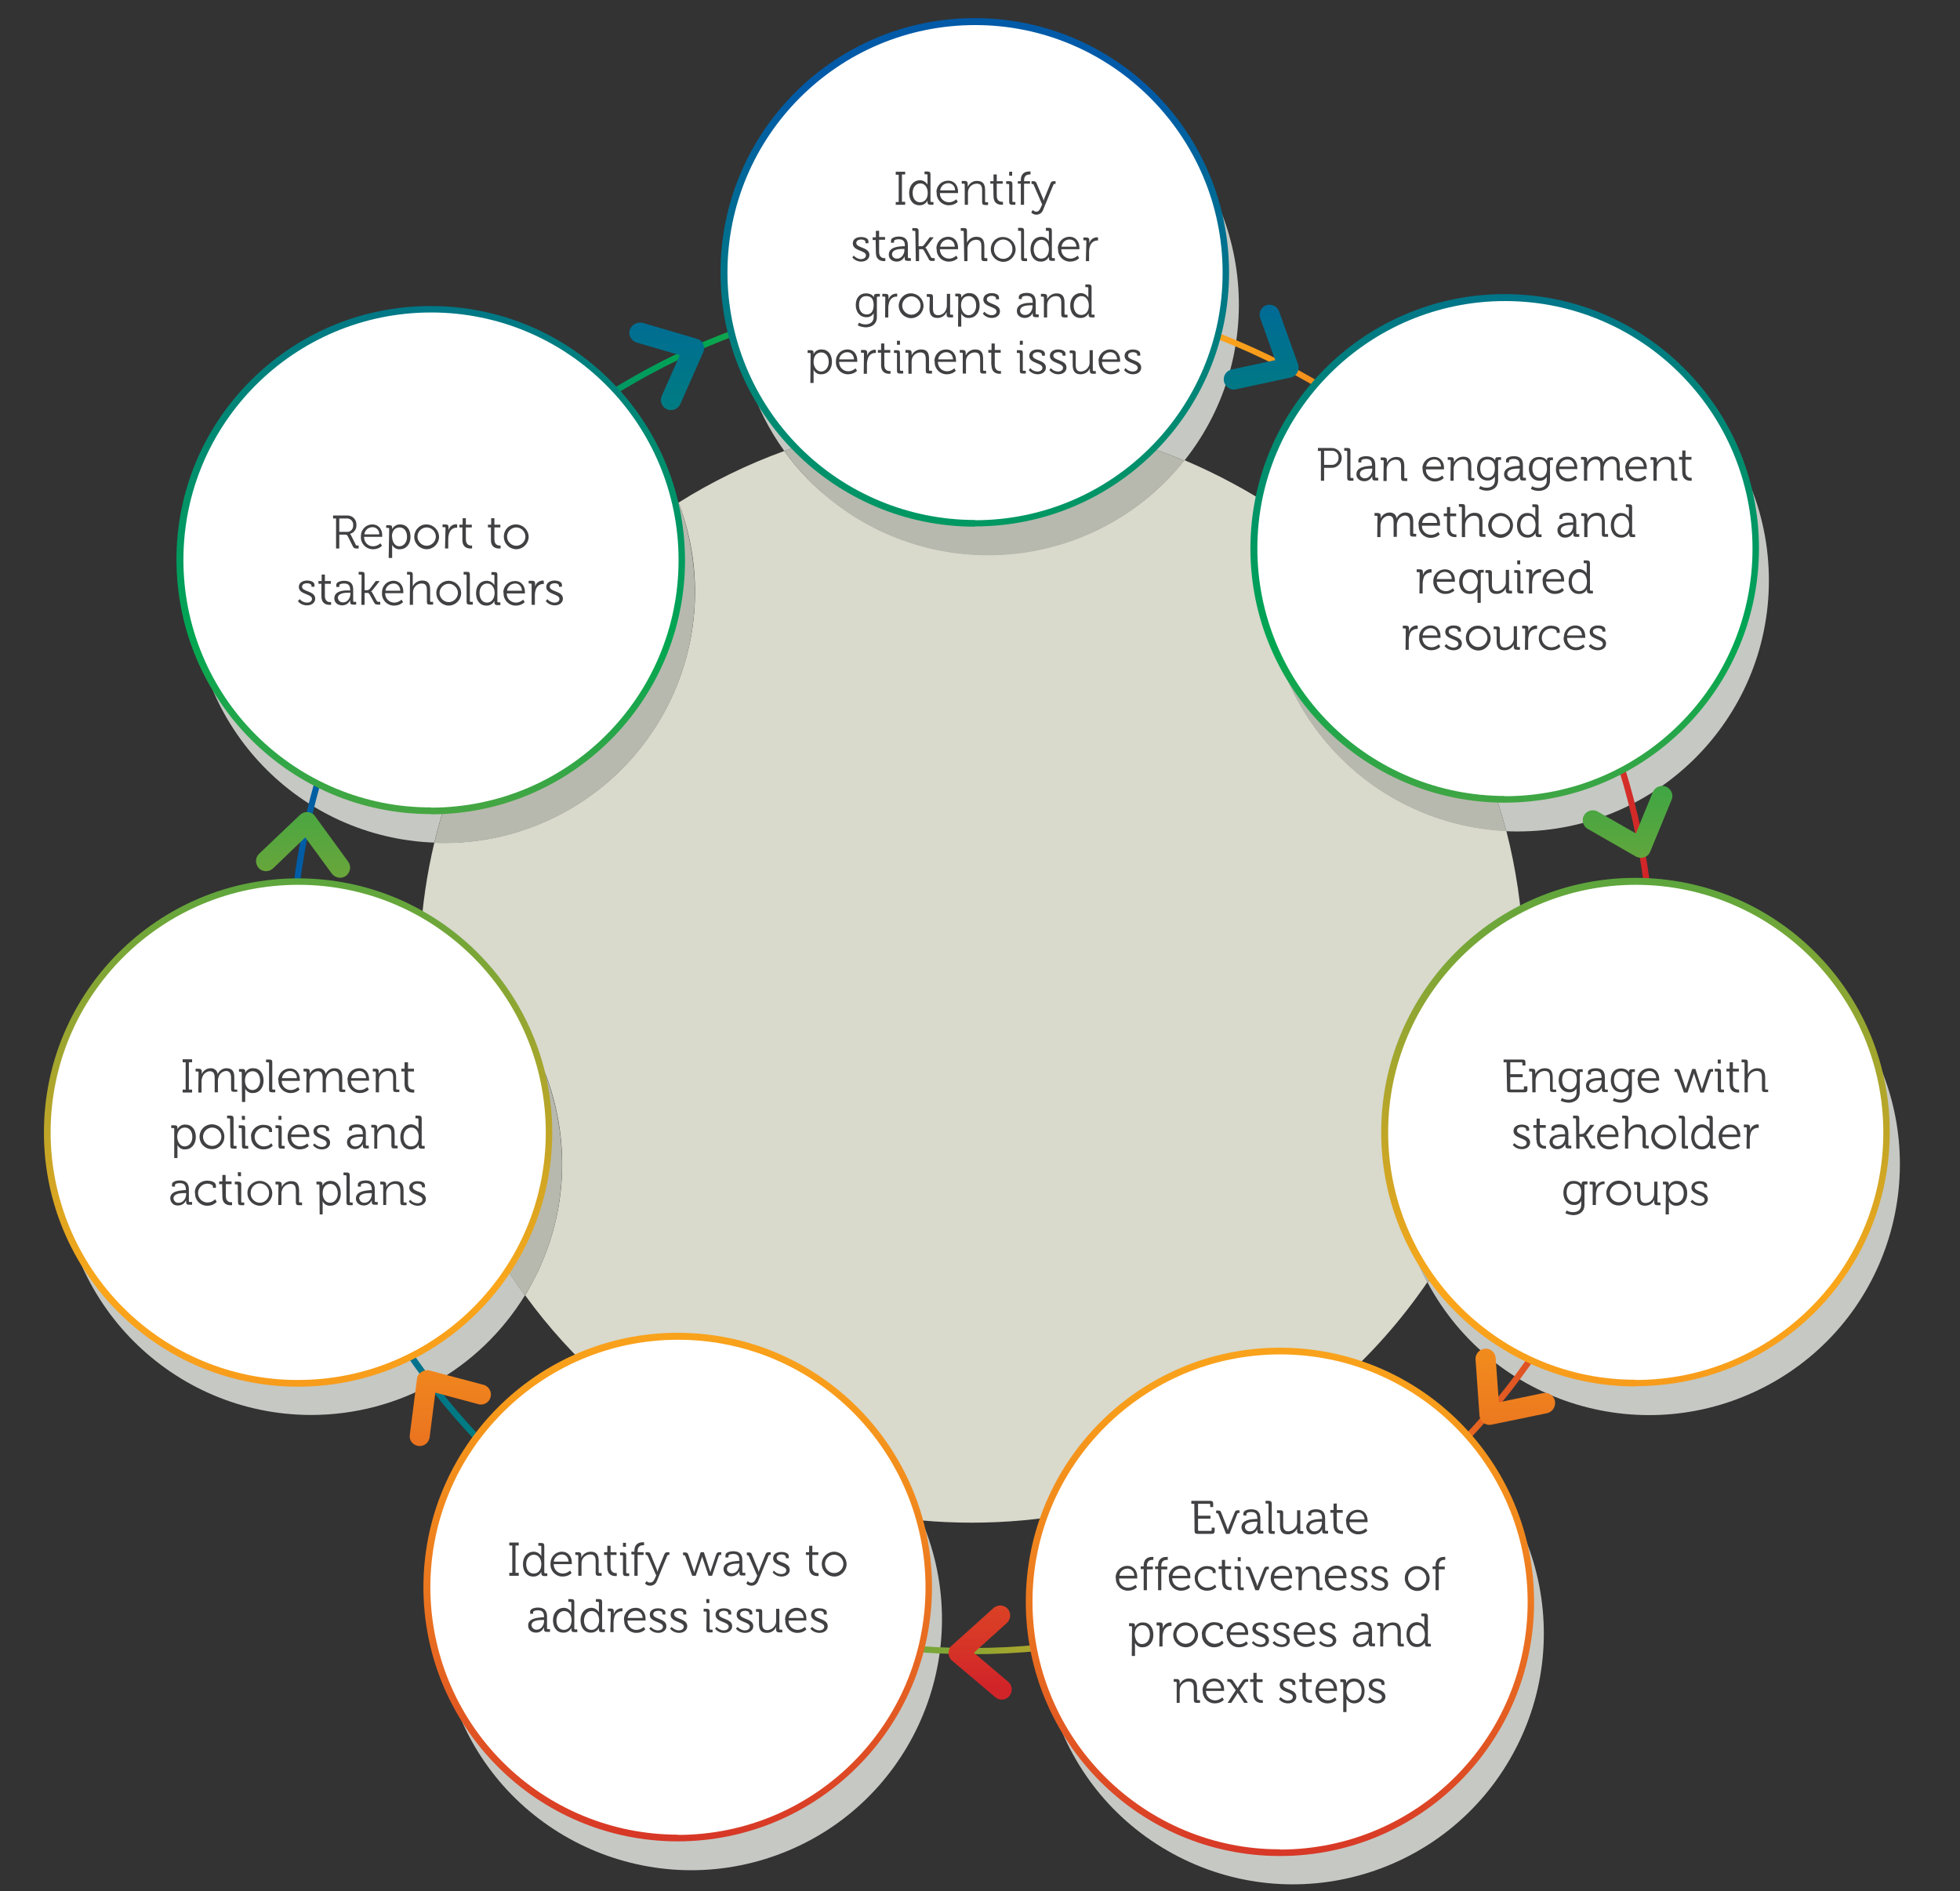 <?xml version="1.0" encoding="utf-8"?>
<!-- Generator: Adobe Illustrator 27.3.1, SVG Export Plug-In . SVG Version: 6.00 Build 0)  -->
<svg version="1.1" id="Layer_1" xmlns="http://www.w3.org/2000/svg" xmlns:xlink="http://www.w3.org/1999/xlink" x="0px" y="0px"
	 viewBox="0 0 789.7 762" style="enable-background:new 0 0 789.7 762;" xml:space="preserve">
<rect x="0" y="0" width="789.7" height="762" fill="#333333" stroke="none"/>
<style type="text/css">
	.st0{clip-path:url(#SVGID_00000005974336892095819350000017519188277253614983_);}
	.st1{fill:#D9D9CC;}
	.st2{fill:none;}
	.st3{fill:#C6C8C3;}
	.st4{fill:#B7B9AE;}
	.st5{fill:url(#SVGID_00000052794031264664865240000014730978349101565581_);}
	.st6{fill:#FFFFFF;}
	.st7{fill:url(#SVGID_00000063604697581547053350000014095113865743634588_);}
	.st8{fill:#414042;}
	.st9{fill:url(#SVGID_00000046300424627985692760000009206377000619222177_);}
	.st10{fill:url(#SVGID_00000175318944606182793070000002150266322774614703_);}
	.st11{fill:url(#SVGID_00000147924237275035773540000012336983571688016772_);}
	.st12{fill:url(#SVGID_00000070092642537687008700000012591598630941043899_);}
	.st13{fill:url(#SVGID_00000174566569120317083950000004297907066210526085_);}
	.st14{fill:url(#SVGID_00000150786914483849043120000017835867285315666563_);}
	.st15{fill:url(#SVGID_00000000211675051850344070000017427828452831095736_);}
	.st16{fill:url(#SVGID_00000001649872947332321780000005631896384366410174_);}
	.st17{fill:url(#SVGID_00000036245402764615811650000011096037407640975514_);}
	.st18{fill:url(#SVGID_00000039820082634503554890000007511087906648008634_);}
	.st19{fill:url(#SVGID_00000140010553411303368820000016472761414143805612_);}
	.st20{fill:url(#SVGID_00000132782359310293868910000007575576837805905554_);}
	.st21{fill:url(#SVGID_00000094577612218468043770000010424142421659773111_);}
</style>
<g id="Layer_2_00000157273283386632170620000014047631621778140571_">
	<g id="Layer_1-2">
		<g>
			<g>
				<defs>
					<path id="SVGID_1_" d="M316,181.7c-14.9,5.4-29.2,12.4-42.6,20.8c19.9,52.2-6.4,110.6-58.6,130.5c-11.5,4.4-23.6,6.6-35.9,6.6
						c-1.3,0-2.6,0-3.9-0.1c-3,12.6-4.9,25.5-5.6,38.4c50.3,24.3,71.3,84.8,47,135.1c-1.5,3-3.1,6-4.8,8.9
						c9.4,13,20.3,24.9,32.2,35.5c50.4-18.3,106.4,5.9,127.6,55.2c6.6,0.6,13.3,0.9,20.1,0.9c13.6,0,27.2-1.2,40.6-3.7
						c17.7-32.5,51.8-52.8,88.9-52.8c5.7,0,11.4,0.5,17,1.4c14.1-12.3,26.5-26.3,37.1-41.8c-25.8-48.2-8.7-108.1,38.7-135.4
						c-0.7-15.7-3-31.3-6.9-46.5c-55.8-2.6-98.9-50-96.3-105.8c0.4-8,1.7-15.8,3.9-23.5c-11.8-7.8-24.3-14.5-37.3-20
						c-34.8,43.7-98.4,50.9-142.1,16.1C327.8,196,321.4,189.2,316,181.7"/>
				</defs>
				<clipPath id="SVGID_00000086662617810420064260000004918335415197485225_">
					<use xlink:href="#SVGID_1_"  style="overflow:visible;"/>
				</clipPath>
				<g style="clip-path:url(#SVGID_00000086662617810420064260000004918335415197485225_);">
					<rect x="169.4" y="181.7" class="st1" width="444.4" height="431.9"/>
				</g>
			</g>
			<polyline class="st2" points="144.7,616.3 638.4,616.3 638.4,147 144.7,147 144.7,616.3 			"/>
			<path class="st3" d="M398.1,21.6C342.3,21.6,297,66.9,297,122.7c0,21.2,6.6,41.8,19,59c52.3-18.8,109.8-17.4,161.2,3.9
				c34.7-43.7,27.5-107.3-16.2-142C443.1,29.4,420.9,21.7,398.1,21.6"/>
			<path class="st4" d="M391.5,168.6c-25.8,0-51.3,4.4-75.5,13.1c32.6,45.3,95.8,55.6,141.1,23c7.5-5.4,14.3-11.9,20.1-19.1
				C450,174.3,420.9,168.5,391.5,168.6"/>
			<polyline class="st2" points="272.7,226.5 523.5,226.5 523.5,0 272.7,0 272.7,226.5 			"/>
			<path class="st3" d="M611.6,132.8c-44.9,0-84.5,29.6-97.1,72.8c45.6,30.3,78.5,76.3,92.4,129.3c1.5,0.1,3.1,0.1,4.7,0.1
				c55.8,0,101.1-45.3,101.1-101.1C712.7,178.1,667.4,132.8,611.6,132.8"/>
			<path class="st4" d="M514.5,205.6c-15.6,53.7,15.3,109.8,68.9,125.4c7.6,2.2,15.5,3.5,23.5,3.9
				C593,281.9,560.2,235.9,514.5,205.6"/>
			<polyline class="st2" points="486.2,337.7 737,337.7 737,111.2 486.2,111.2 486.2,337.7 			"/>
			<path class="st3" d="M178.9,137.4c-55.8-0.1-101.1,45.1-101.2,101c-0.1,54.4,43,99.1,97.3,101.1c13.6-56.8,48.9-106,98.3-137
				C258.4,163.4,220.8,137.5,178.9,137.4"/>
			<path class="st4" d="M273.4,202.5c-49.5,31-84.8,80.2-98.4,137.1c1.3,0,2.6,0.1,3.9,0.1c55.9,0,101.1-45.3,101.1-101.2
				C279.9,226.1,277.7,214,273.4,202.5"/>
			<polyline class="st2" points="53.5,342.3 304.3,342.3 304.3,115.8 53.5,115.8 53.5,342.3 			"/>
			<path class="st3" d="M125.4,367.9c-55.8,0-101.1,45.3-101.1,101.1c0,55.8,45.3,101.1,101.1,101.1c35.1,0,67.7-18.2,86.1-48.2
				c-27.7-38-42.6-83.8-42.6-130.9c0-4.4,0.1-8.7,0.4-13.1C155.7,371.4,140.6,367.9,125.4,367.9"/>
			<path class="st4" d="M169.4,378c-0.2,4.3-0.4,8.7-0.4,13.1c-0.1,47,14.8,92.9,42.5,130.9c29.2-47.6,14.3-109.9-33.3-139.1
				C175.4,381.1,172.4,379.5,169.4,378"/>
			<polyline class="st2" points="0,572.8 250.8,572.8 250.8,346.3 0,346.3 0,572.8 			"/>
			<path class="st3" d="M664.3,367.9c-17.7,0-35.1,4.6-50.4,13.5c0.1,3.2,0.2,6.4,0.2,9.7c0.1,44.9-13.5,88.7-38.9,125.7
				c26.4,49.2,87.6,67.7,136.9,41.4s67.7-87.6,41.4-136.9C735.8,388.4,701.5,367.9,664.3,367.9"/>
			<path class="st4" d="M613.8,381.4c-47.4,27.3-64.5,87.2-38.7,135.4c25.4-37,39-80.8,38.9-125.7
				C614.1,387.8,614,384.6,613.8,381.4"/>
			<polyline class="st2" points="538.9,572.8 789.7,572.8 789.7,346.3 538.9,346.3 538.9,572.8 			"/>
			<path class="st3" d="M538,558.5c-30,26.3-66.6,44.1-105.9,51.3c-26.7,49-8.6,110.4,40.5,137.1s110.4,8.6,137.1-40.5
				c26.7-49,8.6-110.4-40.5-137.1C559.5,564.1,548.9,560.4,538,558.5"/>
			<path class="st4" d="M521,557.1c-37,0-71.1,20.2-88.8,52.8c39.2-7.3,75.8-25,105.8-51.3C532.4,557.6,526.7,557.1,521,557.1"/>
			<polyline class="st2" points="395.6,762 646.4,762 646.4,535.5 395.6,535.5 395.6,762 			"/>
			<path class="st3" d="M243.8,557.5c-52.4,19.1-79.4,77.2-60.3,129.6s77.2,79.4,129.6,60.3c52.4-19.1,79.4-77.2,60.3-129.6
				c-0.6-1.7-1.3-3.4-2-5.1C324,608.4,279.3,589.1,243.8,557.5"/>
			<path class="st4" d="M278.4,551.4c-11.8,0-23.5,2-34.6,6.1c35.5,31.6,80.2,51,127.6,55.2C355.5,575.5,318.9,551.4,278.4,551.4"/>
			<polyline class="st2" points="153,756.3 403.9,756.3 403.9,529.8 153,529.8 153,756.3 			"/>
			
				<linearGradient id="SVGID_00000182530722245076085980000016909611400474700990_" gradientUnits="userSpaceOnUse" x1="-1027.402" y1="926.501" x2="-1024.702" y2="926.501" gradientTransform="matrix(203.05 0 0 203.05 208729.594 -187735.016)">
				<stop  offset="0" style="stop-color:#005AA8"/>
				<stop  offset="0.3" style="stop-color:#00A652"/>
				<stop  offset="0.66" style="stop-color:#FAA61A"/>
				<stop  offset="0.71" style="stop-color:#F89E1B"/>
				<stop  offset="0.78" style="stop-color:#F1891D"/>
				<stop  offset="0.87" style="stop-color:#E66621"/>
				<stop  offset="0.97" style="stop-color:#D73627"/>
				<stop  offset="1" style="stop-color:#D12429"/>
			</linearGradient>
			<path style="fill:url(#SVGID_00000182530722245076085980000016909611400474700990_);" d="M391.5,665.2V664
				c150.7,0,273-122.2,273-272.9s-122.2-273-272.9-273c-150.7,0-273,122.2-273,272.9c0,72.4,28.8,141.8,79.9,193
				c51.1,51.3,120.6,80.1,193,80v2.5c-152.1,0-275.4-123.3-275.4-275.4s123.3-275.4,275.4-275.4S667,239,667,391.1
				S543.7,666.5,391.5,666.5V665.2z"/>
			<path class="st6" d="M392.8,211c55.8,0,101.1-45.3,101.1-101.1S448.6,8.8,392.8,8.8C337,8.8,291.7,54,291.7,109.9
				C291.7,165.7,336.9,211,392.8,211C392.8,211,392.8,211,392.8,211"/>
			
				<linearGradient id="SVGID_00000090989020993126121640000000201299727282148030_" gradientUnits="userSpaceOnUse" x1="-1030.311" y1="923.876" x2="-1027.601" y2="923.876" gradientTransform="matrix(0 263.8 -263.8 0 244111.359 271832.469)">
				<stop  offset="0" style="stop-color:#005AA8"/>
				<stop  offset="0.3" style="stop-color:#00A652"/>
				<stop  offset="0.66" style="stop-color:#FAA61A"/>
				<stop  offset="0.71" style="stop-color:#F89E1B"/>
				<stop  offset="0.78" style="stop-color:#F1891D"/>
				<stop  offset="0.87" style="stop-color:#E66621"/>
				<stop  offset="0.97" style="stop-color:#D73627"/>
				<stop  offset="1" style="stop-color:#D12429"/>
			</linearGradient>
			<path style="fill:url(#SVGID_00000090989020993126121640000000201299727282148030_);" d="M392.8,211v-1.4
				c55.1,0,99.8-44.7,99.8-99.7s-44.7-99.8-99.7-99.8c-55.1,0-99.8,44.7-99.8,99.7c0,26.5,10.5,51.8,29.2,70.5
				c18.7,18.7,44.1,29.2,70.5,29.2v2.7c-56.6,0-102.5-45.9-102.5-102.4c0-56.6,45.9-102.5,102.4-102.5
				c56.6,0,102.4,45.8,102.5,102.4c0,56.6-45.9,102.4-102.4,102.4V211z"/>
			<path class="st8" d="M416.1,84.6l-0.6,1c0.5,0.6,1.3,0.9,2.1,0.9c1.2,0,2.3-0.8,2.7-2l4.1-10c0.1-0.3,0.4-0.5,0.7-0.4h0.2V73
				h-0.6c-0.9,0-1.2,0.2-1.5,1l-2.4,5.9c-0.2,0.5-0.3,1-0.3,1l0,0c0,0-0.1-0.6-0.3-1l-2.5-5.9c-0.3-0.8-0.6-1-1.5-1h-0.6v1.1h0.2
				c0.3,0,0.6,0.1,0.7,0.4l3.4,7.9l-0.6,1.3c-0.4,0.9-0.9,1.6-1.8,1.6C417,85.3,416.5,85,416.1,84.6z M411.3,82.5h1.3V74h2.4v-1
				h-2.4v-0.3c0-2.1,1.4-2.4,2.1-2.4c0.1,0,0.3,0,0.5,0v-1.2c-0.2,0-0.4,0-0.6,0c-1.1,0-3.3,0.4-3.3,3.5V73h-1.2v1h1.2L411.3,82.5z
				 M406.6,81.3c0,0.8,0.3,1.2,1.2,1.2h1.3v-1.1h-0.8c-0.2,0-0.4-0.1-0.4-0.3c0,0,0-0.1,0-0.1v-6.8c0-0.8-0.3-1.2-1.1-1.2h-1.4v1.1
				h0.8c0.2,0,0.4,0.1,0.4,0.3c0,0,0,0,0,0.1L406.6,81.3z M406.6,70.8h1.2v-1.6h-1.2V70.8z M400.3,79c0,3.2,2.2,3.5,3.3,3.5
				c0.2,0,0.4,0,0.5,0v-1.2c-0.1,0-0.3,0-0.4,0c-0.7,0-2.1-0.3-2.1-2.5V74h2.4v-1h-2.4v-2.7h-1.3V73H399v1h1.2L400.3,79z
				 M388.7,82.5h1.3v-4.5c0-0.4,0-0.9,0.1-1.3c0.4-1.6,1.8-2.7,3.5-2.7c1.8,0,2.1,1.3,2.1,2.8v4.6c0,0.8,0.3,1.2,1.1,1.2h1.3v-1.1
				h-0.8c-0.2,0-0.4-0.1-0.4-0.3c0,0,0-0.1,0-0.1v-4.5c0-2.3-0.8-3.7-3.2-3.7c-1.6-0.1-3.1,0.9-3.8,2.4l0,0c0-0.2,0-0.5,0-0.7V74
				c0-0.7-0.4-1.1-1.1-1.1h-1.3v1.1h0.8c0.2,0,0.4,0.1,0.4,0.3c0,0,0,0,0,0.1L388.7,82.5z M378.8,76.7c0.2-1.7,1.6-2.9,3.3-2.9
				c1.5,0,2.7,1.2,2.7,2.7c0,0.1,0,0.1,0,0.2H378.8z M377.4,77.7c-0.1,2.7,2,4.9,4.7,5c0.1,0,0.2,0,0.3,0c1.3,0,2.6-0.5,3.5-1.4
				l-0.6-1c-0.8,0.7-1.8,1.2-2.9,1.2c-2,0-3.7-1.5-3.7-3.5c0-0.1,0-0.2,0-0.2h7.3v-0.6c0-2.4-1.4-4.4-4-4.4c-2.6,0-4.7,2-4.7,4.6
				C377.4,77.5,377.4,77.6,377.4,77.7L377.4,77.7z M370.7,81.5c-1.8,0-3-1.5-3-3.8s1.4-3.8,3.1-3.8c2,0,3,1.9,3,3.8
				C373.8,80.4,372.3,81.5,370.7,81.5L370.7,81.5z M366.3,77.7c0,3,1.6,5,4.1,5c1.4,0.1,2.7-0.7,3.3-1.9l0,0c0,0.2,0,0.4,0,0.6
				c0,0.7,0.3,1.1,1.1,1.1h1.3v-1.1h-0.8c-0.2,0-0.4-0.1-0.4-0.3c0,0,0-0.1,0-0.1V70.3c0-0.8-0.3-1.2-1.1-1.2h-1.3v1.1h0.8
				c0.2,0,0.4,0.1,0.4,0.3c0,0,0,0.1,0,0.1v3.1c0,0.2,0,0.5,0,0.7l0,0c-0.6-1.1-1.8-1.8-3.1-1.8C368.1,72.7,366.3,74.7,366.3,77.7
				L366.3,77.7z M360.9,82.5h3.8v-1.2h-1.3v-11h1.3v-1.1h-3.8v1.2h1.2v11h-1.2V82.5z"/>
			<path class="st8" d="M437.5,105.2h1.3v-4c0-0.6,0.1-1.2,0.3-1.8c0.3-1.3,1.4-2.4,2.8-2.5c0.2,0,0.3,0,0.5,0v-1.2
				c-0.2,0-0.3-0.1-0.5-0.1c-1.5,0.1-2.7,1.1-3,2.5l0,0c0-0.2,0-0.5,0-0.7v-0.6c0-0.8-0.4-1.1-1.1-1.1h-1.3v1.1h0.8
				c0.2,0,0.4,0.1,0.4,0.3c0,0,0,0,0,0.1L437.5,105.2z M427.7,99.4c0.2-1.7,1.6-3,3.3-2.9c1.4,0,2.6,1,2.7,2.9H427.7z M426.3,100.4
				c-0.1,2.7,2,4.9,4.6,5c0.1,0,0.2,0,0.4,0c1.3,0,2.6-0.5,3.5-1.4l-0.6-1c-0.8,0.7-1.8,1.2-2.9,1.2c-2,0-3.6-1.5-3.7-3.5
				c0-0.1,0-0.2,0-0.3h7.3v-0.6c0-2.4-1.4-4.4-4-4.4c-2.6,0-4.7,2.1-4.7,4.7C426.3,100.1,426.3,100.3,426.3,100.4L426.3,100.4z
				 M419.5,104.2c-1.8,0-3-1.5-3-3.8s1.4-3.8,3.1-3.8c2,0,3,1.9,3,3.8C422.6,103.1,421.1,104.2,419.5,104.2L419.5,104.2z
				 M415.2,100.4c0,2.9,1.6,5,4.1,5c1.4,0.1,2.7-0.7,3.3-1.9l0,0c0,0.2,0,0.4,0,0.6c0,0.7,0.4,1,1.1,1h1.3V104h-0.8
				c-0.2,0-0.4-0.1-0.4-0.3c0,0,0-0.1,0-0.1V93c0-0.8-0.3-1.2-1.1-1.2h-1.3V93h0.8c0.2,0,0.4,0.1,0.4,0.3c0,0,0,0.1,0,0.1v3.1
				c0,0.4,0,0.7,0,0.7l0,0c-0.6-1.1-1.8-1.8-3.1-1.8C417,95.4,415.2,97.4,415.2,100.4L415.2,100.4z M411.4,104
				c0,0.8,0.3,1.2,1.1,1.2h1.3v-1.1h-0.8c-0.2,0-0.4-0.1-0.4-0.3c0,0,0-0.1,0-0.1V93c0-0.8-0.3-1.2-1.1-1.2h-1.3V93h0.8
				c0.2,0,0.4,0.1,0.4,0.3c0,0,0,0.1,0,0.1L411.4,104z M400.5,100.4c-0.1-2,1.5-3.8,3.5-3.9c2-0.1,3.8,1.5,3.9,3.5
				c0,0.1,0,0.3,0,0.4c0.1,2-1.5,3.8-3.5,3.9c-2,0.1-3.8-1.5-3.9-3.5C400.5,100.6,400.5,100.5,400.5,100.4z M399.2,100.4
				c0,2.8,2.2,5,4.9,5.1s5-2.2,5.1-4.9c0-2.8-2.2-5-4.9-5.1c0,0,0,0-0.1,0C401.4,95.4,399.2,97.6,399.2,100.4L399.2,100.4z
				 M388.5,105.2h1.3v-4.6c0-0.4,0-0.8,0.1-1.3c0.4-1.6,1.8-2.7,3.4-2.7c1.9,0,2.1,1.3,2.1,2.8v4.6c0,0.8,0.3,1.2,1.1,1.2h1.3V104
				h-0.8c-0.2,0-0.4-0.1-0.4-0.3c0,0,0-0.1,0-0.1v-4.5c0-2.3-0.8-3.7-3.2-3.7c-1.6,0-3.1,0.9-3.8,2.4l0,0c0-0.3,0-0.5,0-0.8v-4
				c0-0.8-0.3-1.1-1.2-1.1h-1.3V93h0.8c0.2,0,0.4,0.1,0.4,0.3c0,0,0,0,0,0.1L388.5,105.2z M378.8,99.4c0.2-1.7,1.6-2.9,3.2-2.9
				c1.4,0,2.6,1,2.7,2.9L378.8,99.4z M377.4,100.4c-0.1,2.7,2,4.9,4.6,5c0.1,0,0.3,0,0.4,0c1.3,0,2.6-0.5,3.5-1.4l-0.6-1
				c-0.8,0.7-1.8,1.2-2.9,1.2c-2,0-3.6-1.5-3.7-3.5c0-0.1,0-0.2,0-0.3h7.3v-0.6c0-2.4-1.4-4.4-4-4.4c-2.6,0-4.7,2.1-4.7,4.6
				C377.3,100.2,377.3,100.3,377.4,100.4L377.4,100.4z M369,105.2h1.3v-4.8h0.9c0.4-0.1,0.8,0.1,1,0.4l1.9,3.4
				c0.2,0.7,0.9,1.1,1.6,0.9h0.9v-1.1H376c-0.5,0-0.7-0.1-0.9-0.4l-1.7-3.1c-0.1-0.3-0.3-0.5-0.6-0.7l0,0c0,0,0.2-0.1,0.7-0.7
				l2.7-3.5h-1.6l-2.4,3.2c-0.3,0.3-0.7,0.5-1.1,0.4h-1V93c0-0.8-0.4-1.1-1.2-1.1h-1.3V93h0.8c0.2,0,0.4,0.1,0.4,0.3
				c0,0,0,0.1,0,0.1L369,105.2z M359.4,102.5c0-2.1,3-2.2,4.5-2.2h0.5v0.4c0,1.6-1.1,3.5-2.9,3.5c-1,0.1-2-0.6-2.1-1.6
				C359.4,102.6,359.4,102.6,359.4,102.5L359.4,102.5z M358.1,102.6c0,1.9,1.6,2.8,3.2,2.8c1.4,0,2.6-0.8,3.2-2.1l0,0
				c0,0,0,0.3,0,0.7c0,0.8,0.3,1.1,1.1,1.1h1.4v-1.1h-0.8c-0.2,0-0.4-0.1-0.4-0.3c0,0,0-0.1,0-0.1v-4.6c0-2-0.7-3.7-3.7-3.7
				c-0.8,0-3.1,0.3-3.1,1.6v0.9h1.2v-0.6c0-0.7,1.4-0.8,1.9-0.8c1.7,0,2.5,0.7,2.5,2.7v0.1H364C362.3,99.3,358.1,99.4,358.1,102.6
				L358.1,102.6z M352.9,101.7c0,3.2,2.2,3.5,3.3,3.5c0.2,0,0.4,0,0.5,0v-1.2c-0.1,0-0.3,0-0.4,0c-0.7,0-2.1-0.3-2.1-2.5v-4.9h2.4
				v-1.1h-2.4V93h-1.3v2.6h-1.3v1.1h1.2L352.9,101.7z M343.4,103.7c0.9,1.1,2.2,1.7,3.6,1.7c1.9,0,3.3-1.1,3.3-2.7
				c0-3.2-5.3-2.7-5.3-4.8c0-0.9,0.8-1.4,2.1-1.4c0.6,0,1.6,0.3,1.6,1V98h1.2v-0.8c0-1.3-1.9-1.7-2.9-1.7c-1.9,0-3.4,0.8-3.4,2.6
				c0,3.1,5.3,2.7,5.3,4.8c0,1-1,1.5-2,1.5c-1.1,0-2.2-0.6-2.9-1.4L343.4,103.7z"/>
			<path class="st8" d="M435.6,126.9c-1.8,0-3-1.5-3-3.8s1.4-3.8,3.1-3.8c2,0,3,1.9,3,3.8C438.7,125.8,437.2,126.9,435.6,126.9z
				 M431.2,123.1c0,3,1.6,5,4.1,5c1.4,0.1,2.7-0.7,3.3-1.9l0,0c0,0.2,0,0.4,0,0.6c0,0.7,0.3,1.1,1.1,1.1h1.3v-1.1h-0.8
				c-0.2,0-0.4-0.1-0.4-0.3c0,0,0-0.1,0-0.1v-10.6c0-0.8-0.3-1.2-1.1-1.2h-1.4v1.1h0.8c0.2,0,0.4,0.1,0.4,0.3c0,0,0,0,0,0.1v3.1
				c0,0.2,0,0.5,0,0.7l0,0c-0.6-1.1-1.8-1.8-3.1-1.8C433,118.1,431.2,120.1,431.2,123.1z M420.6,127.9h1.3v-4.6c0-0.4,0-0.9,0.1-1.3
				c0.4-1.6,1.8-2.7,3.5-2.7c1.8,0,2.1,1.3,2.1,2.8v4.6c0,0.8,0.3,1.2,1.2,1.2h1.3v-1.1h-0.8c-0.2,0-0.4-0.1-0.4-0.3
				c0,0,0-0.1,0-0.1v-4.5c0-2.3-0.8-3.7-3.2-3.7c-1.6,0-3.1,0.9-3.8,2.4l0,0c0-0.2,0-0.5,0-0.7v-0.4c0-0.7-0.4-1.1-1.2-1.1h-1.3v1.1
				h0.8c0.2,0,0.4,0.1,0.4,0.3c0,0,0,0,0,0.1L420.6,127.9z M411,125.2c0-2.1,3-2.2,4.5-2.2h0.5v0.4c0,1.7-1.1,3.5-2.9,3.5
				c-1,0.1-2-0.6-2.1-1.6C411,125.3,411,125.2,411,125.2z M409.7,125.3c0,1.9,1.6,2.8,3.2,2.8c1.4,0,2.7-0.8,3.2-2.1l0,0
				c0,0,0,0.3,0,0.7c0,0.8,0.3,1.1,1.1,1.1h1.3v-1.1h-0.8c-0.2,0-0.4-0.1-0.4-0.3c0,0,0-0.1,0-0.1v-4.6c0-2-0.7-3.7-3.7-3.7
				c-0.8,0-3.1,0.3-3.1,1.6v0.9h1.2V120c0-0.7,1.4-0.8,1.9-0.8c1.7,0,2.5,0.7,2.5,2.7v0.1h-0.5C413.9,122,409.7,122.1,409.7,125.3
				L409.7,125.3z M396,126.4c0.9,1.1,2.2,1.7,3.6,1.7c1.9,0,3.3-1.1,3.3-2.7c0-3.2-5.3-2.7-5.3-4.8c0-0.9,0.8-1.4,2.1-1.4
				c0.6,0,1.6,0.3,1.6,1v0.4h1.2v-0.8c0-1.3-1.9-1.7-2.9-1.7c-1.9,0-3.4,0.9-3.4,2.6c0,3.1,5.3,2.7,5.3,4.8c0,1-1,1.5-2,1.5
				c-1.1,0-2.2-0.6-2.9-1.4L396,126.4z M387.2,123.1c0-2.7,1.5-3.8,3.1-3.8c1.8,0,3,1.5,3,3.8s-1.3,3.9-3,3.9
				C388.3,127,387.3,125,387.2,123.1L387.2,123.1z M386,131.6h1.3v-4.5c0-0.3,0-0.6,0-0.8l0,0c0.6,1.2,1.8,1.9,3.1,1.8
				c2.5,0,4.3-2,4.3-5s-1.6-5-4.1-5c-1.4-0.1-2.7,0.7-3.3,1.9l0,0c0,0,0-0.3,0-0.7c0-0.7-0.3-1-1.1-1h-1.3v1.1h0.8
				c0.2,0,0.4,0.1,0.4,0.3c0,0,0,0,0,0.1L386,131.6z M374.5,124.4c0,2.5,1,3.7,3.2,3.7c1.6,0,3.1-0.9,3.7-2.4l0,0c0,0.2,0,0.5,0,0.7
				v0.4c0,0.7,0.4,1.1,1.2,1.1h1.4v-1.1h-0.8c-0.2,0-0.4-0.1-0.4-0.3c0,0,0-0.1,0-0.1v-8h-1.3v4.6c0,2.1-1.3,4-3.5,4
				c-1.8,0-2.1-1.3-2.1-2.8v-4.6c0-0.8-0.3-1.1-1.1-1.1h-1.4v1.1h0.8c0.2,0,0.4,0.1,0.4,0.3c0,0,0,0.1,0,0.1L374.5,124.4z
				 M363.5,123.1c0-2,1.7-3.7,3.7-3.7s3.7,1.7,3.7,3.7c0,0,0,0,0,0c0,2-1.7,3.7-3.7,3.7S363.5,125.1,363.5,123.1
				C363.5,123.1,363.5,123.1,363.5,123.1z M362.1,123.1c0,2.8,2.2,5,4.9,5.1c2.8,0,5-2.2,5.1-4.9c0-2.8-2.2-5-4.9-5.1c0,0,0,0-0.1,0
				C364.4,118.1,362.2,120.3,362.1,123.1C362.2,123,362.2,123,362.1,123.1L362.1,123.1z M356.6,127.9h1.3v-4c0-0.6,0.1-1.3,0.3-1.9
				c0.3-1.3,1.4-2.4,2.8-2.5c0.2,0,0.3,0,0.5,0v-1.2c-0.2,0-0.3,0-0.5,0c-1.5,0.1-2.7,1.1-3,2.5l0,0c0-0.2,0-0.5,0-0.7v-0.6
				c0-0.8-0.4-1.1-1.2-1.1h-1.3v1.1h0.8c0.2,0,0.4,0.1,0.4,0.3c0,0,0,0,0,0.1L356.6,127.9z M349.2,126.7c-1.9,0-3.1-1.5-3.1-3.8
				s1.1-3.6,2.9-3.6c1.7,0,3,0.8,3,3.6S350.7,126.7,349.2,126.7L349.2,126.7z M344.8,122.9c0,2.9,1.7,4.9,4.2,4.9
				c1.2,0.1,2.4-0.5,3-1.6l0,0c0,0,0,0.3,0,0.7v0.8c0,2.1-1.5,3-3.3,3c-0.9,0-1.8-0.2-2.6-0.7l-0.5,1.1c1,0.5,2,0.7,3.1,0.8
				c2.4,0,4.6-1.2,4.6-4.2v-7.8c0-0.2,0.1-0.4,0.3-0.4c0,0,0.1,0,0.1,0h0.8v-1.1h-1.3c-0.8,0-1.1,0.4-1.1,1v0.4l0,0
				c0,0-0.6-1.6-3.2-1.6S344.8,120.1,344.8,122.9L344.8,122.9z"/>
			<path class="st8" d="M452.9,149.1c0.9,1.1,2.2,1.7,3.6,1.7c1.9,0,3.3-1.1,3.3-2.7c0-3.2-5.3-2.7-5.3-4.8c0-0.9,0.8-1.4,2.1-1.4
				c0.6,0,1.6,0.3,1.6,1v0.4h1.2v-0.8c0-1.3-1.9-1.7-2.9-1.7c-1.9,0-3.4,0.9-3.4,2.6c0,3.1,5.3,2.7,5.3,4.8c0,1-1,1.5-2,1.5
				c-1.1,0-2.2-0.5-2.9-1.4L452.9,149.1z M444.1,144.8c0.2-1.7,1.6-2.9,3.3-2.9c1.4,0,2.6,1,2.7,2.9H444.1z M442.7,145.8
				c-0.1,2.7,2,4.9,4.6,5c0.1,0,0.2,0,0.4,0c1.3,0,2.6-0.5,3.5-1.4l-0.6-1c-0.8,0.7-1.8,1.2-2.9,1.2c-2,0-3.6-1.5-3.7-3.5
				c0-0.1,0-0.2,0-0.3h7.3v-0.6c0-2.4-1.4-4.4-4-4.4c-2.6,0-4.7,2.1-4.7,4.6C442.7,145.6,442.7,145.7,442.7,145.8L442.7,145.8z
				 M432.2,147.1c0,2.5,1,3.7,3.2,3.7c1.6,0,3.1-0.9,3.7-2.4l0,0c0,0.2,0,0.5,0,0.7v0.4c0,0.7,0.4,1.1,1.1,1.1h1.3v-1.1h-0.8
				c-0.2,0-0.4-0.1-0.4-0.3c0,0,0-0.1,0-0.1v-8H439v4.6c0.2,2-1.3,3.8-3.4,4c0,0-0.1,0-0.1,0c-1.8,0-2.1-1.3-2.1-2.8v-4.6
				c0-0.8-0.3-1.1-1.2-1.1H431v1.1h0.8c0.2,0,0.4,0.1,0.4,0.3c0,0,0,0,0,0.1L432.2,147.1z M422.8,149.1c0.9,1.1,2.2,1.7,3.6,1.7
				c1.9,0,3.3-1.1,3.3-2.7c0-3.2-5.3-2.7-5.3-4.8c0-0.9,0.8-1.4,2.1-1.4c0.6,0,1.6,0.3,1.6,1v0.4h1.2v-0.8c0-1.3-1.9-1.7-2.9-1.7
				c-1.9,0-3.4,0.9-3.4,2.6c0,3.1,5.3,2.7,5.3,4.8c0,1-1,1.5-2,1.5c-1.1,0-2.2-0.5-2.9-1.4L422.8,149.1z M414.5,149.1
				c0.9,1.1,2.2,1.7,3.6,1.7c1.9,0,3.3-1.1,3.3-2.7c0-3.2-5.3-2.7-5.3-4.8c0-0.9,0.8-1.4,2.1-1.4c0.6,0,1.6,0.3,1.6,1v0.4h1.2v-0.8
				c0-1.3-1.9-1.7-2.9-1.7c-1.9,0-3.4,0.9-3.4,2.6c0,3.1,5.3,2.7,5.3,4.8c0,1-1,1.5-2,1.5c-1.1,0-2.2-0.5-2.9-1.4L414.5,149.1z
				 M410.9,149.4c0,0.8,0.3,1.1,1.1,1.1h1.3v-1.1h-0.8c-0.2,0-0.4-0.1-0.4-0.3c0,0,0-0.1,0-0.1v-6.8c0-0.8-0.3-1.1-1.1-1.1h-1.3v1.1
				h0.8c0.2,0,0.4,0.1,0.4,0.3c0,0,0,0.1,0,0.1V149.4z M410.9,138.9h1.2v-1.6h-1.2V138.9z M399.5,147.1c0,3.2,2.2,3.5,3.3,3.5
				c0.2,0,0.4,0,0.5,0v-1.1c-0.1,0-0.3,0-0.4,0c-0.7,0-2.1-0.3-2.1-2.5v-4.9h2.4V141h-2.4v-2.6h-1.3v2.6h-1.3v1.1h1.2V147.1z
				 M387.9,150.5h1.3V146c0-0.4,0-0.9,0.1-1.3c0.4-1.6,1.8-2.7,3.5-2.7c1.8,0,2.1,1.3,2.1,2.8v4.6c0,0.8,0.3,1.1,1.1,1.1h1.3v-1.1
				h-0.8c-0.2,0-0.4-0.1-0.4-0.3c0,0,0-0.1,0-0.1v-4.5c0-2.4-0.8-3.7-3.2-3.7c-1.6,0-3.1,0.9-3.8,2.4l0,0c0-0.2,0-0.5,0-0.7v-0.4
				c0-0.7-0.4-1.1-1.1-1.1h-1.3v1.1h0.8c0.2,0,0.4,0.1,0.4,0.3c0,0,0,0,0,0.1L387.9,150.5z M378,144.8c0.2-1.7,1.6-2.9,3.3-2.9
				c1.4,0,2.6,1,2.7,2.9H378z M376.6,145.8c-0.1,2.7,2,4.9,4.6,5c0.1,0,0.2,0,0.4,0c1.3,0,2.6-0.5,3.5-1.4l-0.6-1
				c-0.8,0.7-1.8,1.2-2.9,1.2c-2,0-3.6-1.5-3.7-3.5c0-0.1,0-0.2,0-0.3h7.3v-0.6c0-2.4-1.4-4.4-4-4.4c-2.6,0-4.7,2-4.7,4.6
				C376.6,145.6,376.6,145.7,376.6,145.8L376.6,145.8z M366,150.6h1.3V146c0-0.4,0-0.9,0.1-1.3c0.4-1.6,1.8-2.7,3.5-2.7
				c1.8,0,2.1,1.3,2.1,2.8v4.6c0,0.8,0.3,1.1,1.2,1.1h1.3v-1.1h-0.8c-0.2,0-0.4-0.1-0.4-0.3c0,0,0-0.1,0-0.1v-4.5
				c0-2.4-0.8-3.7-3.2-3.7c-1.6,0-3.1,0.9-3.8,2.4l0,0c0-0.2,0-0.5,0-0.7v-0.4c0-0.7-0.4-1.1-1.2-1.1h-1.3v1.1h0.8
				c0.2,0,0.4,0.1,0.4,0.3c0,0,0,0.1,0,0.1L366,150.6z M361.4,149.4c0,0.8,0.3,1.1,1.1,1.1h1.4v-1.1H363c-0.2,0-0.4-0.1-0.4-0.3
				c0,0,0-0.1,0-0.1v-6.8c0-0.8-0.3-1.1-1.1-1.1h-1.3v1.1h0.8c0.2,0,0.4,0.1,0.4,0.3c0,0,0,0.1,0,0.1L361.4,149.4z M361.4,138.9h1.2
				v-1.6h-1.2V138.9z M355,147.1c0,3.2,2.2,3.5,3.3,3.5c0.2,0,0.4,0,0.5,0v-1.1c-0.1,0-0.3,0-0.4,0c-0.7,0-2.1-0.3-2.1-2.5v-4.9h2.4
				V141h-2.4v-2.6H355v2.6h-1.3v1.1h1.3V147.1z M348,150.6h1.3v-4c0-0.6,0.1-1.2,0.3-1.9c0.3-1.3,1.4-2.4,2.8-2.5c0.2,0,0.3,0,0.5,0
				V141c-0.2,0-0.3-0.1-0.5-0.1c-1.5,0.1-2.7,1.1-3,2.5l0,0c0-0.2,0-0.5,0-0.7v-0.6c0-0.8-0.4-1.1-1.2-1.1h-1.3v1.1h0.8
				c0.2,0,0.4,0.1,0.4,0.3c0,0,0,0.1,0,0.1L348,150.6z M338.1,144.8c0.2-1.7,1.6-2.9,3.3-2.9c1.4,0,2.6,1,2.7,2.9H338.1z
				 M336.8,145.8c-0.1,2.7,2,4.9,4.6,5c0.1,0,0.2,0,0.4,0c1.3,0,2.6-0.5,3.5-1.4l-0.6-1c-0.8,0.7-1.8,1.2-2.9,1.2
				c-2,0-3.6-1.5-3.7-3.5c0-0.1,0-0.2,0-0.3h7.3v-0.6c0-2.4-1.4-4.4-4-4.4c-2.6,0-4.6,2.1-4.6,4.7
				C336.8,145.6,336.8,145.7,336.8,145.8L336.8,145.8z M327.8,145.8c0-2.7,1.5-3.8,3.1-3.8c1.8,0,3,1.5,3,3.8s-1.4,3.9-3.1,3.9
				C328.9,149.6,327.8,147.7,327.8,145.8L327.8,145.8z M326.5,154.3h1.3v-4.5c0-0.3,0-0.6,0-0.8l0,0c0.6,1.2,1.8,1.9,3.1,1.8
				c2.5,0,4.3-2,4.3-5s-1.6-5-4.1-5c-1.4-0.1-2.7,0.6-3.3,1.9l0,0c0,0,0-0.3,0-0.6c0-0.7-0.3-1-1.1-1h-1.3v1.1h0.8
				c0.2,0,0.4,0.1,0.4,0.3c0,0,0,0.1,0,0.1L326.5,154.3z"/>
			<path class="st6" d="M606.3,322.2c55.8,0,101.1-45.3,101.1-101.1c0-55.8-45.3-101.1-101.1-101.1s-101.1,45.3-101.1,101.1
				c0,0,0,0,0,0C505.2,276.9,550.4,322.2,606.3,322.2"/>
			
				<linearGradient id="SVGID_00000009587219485032836390000008541791894512786072_" gradientUnits="userSpaceOnUse" x1="-1030.291" y1="923.061" x2="-1027.591" y2="923.061" gradientTransform="matrix(0 263.8 -263.8 0 244109.844 271835.438)">
				<stop  offset="0" style="stop-color:#005AA8"/>
				<stop  offset="0.3" style="stop-color:#00A652"/>
				<stop  offset="0.66" style="stop-color:#FAA61A"/>
				<stop  offset="0.71" style="stop-color:#F89E1B"/>
				<stop  offset="0.78" style="stop-color:#F1891D"/>
				<stop  offset="0.87" style="stop-color:#E66621"/>
				<stop  offset="0.97" style="stop-color:#D73627"/>
				<stop  offset="1" style="stop-color:#D12429"/>
			</linearGradient>
			<path style="fill:url(#SVGID_00000009587219485032836390000008541791894512786072_);" d="M606.3,322.2v-1.4
				c55.1,0,99.8-44.7,99.8-99.7c0-55.1-44.7-99.8-99.7-99.8s-99.8,44.7-99.8,99.7c0,26.5,10.5,51.8,29.2,70.5
				c18.7,18.7,44.1,29.2,70.5,29.2v2.7c-56.6,0-102.5-45.9-102.5-102.4s45.9-102.5,102.4-102.5c56.6,0,102.5,45.9,102.5,102.4
				c0,0,0,0,0,0c0,56.6-45.9,102.4-102.4,102.5V322.2z"/>
			<path class="st8" d="M533.5,187.3v-5.7h2.9c1.5-0.1,2.8,0.9,2.9,2.4c0,0.1,0,0.3,0,0.4c0.1,1.5-1,2.8-2.5,2.9c-0.1,0-0.3,0-0.4,0
				H533.5z M532.2,193.7h1.3v-5.2h3.1c2.2,0,4-1.8,4-4c0-2.2-1.8-4-4-4H531v1.2h1.2L532.2,193.7z"/>
			<path class="st8" d="M677.8,190.2c0,3.2,2.2,3.5,3.3,3.5c0.2,0,0.4,0,0.5,0v-1.2c-0.1,0-0.3,0-0.4,0c-0.7,0-2.1-0.3-2.1-2.5v-4.8
				h2.4v-1.1h-2.4v-2.6h-1.3v2.6h-1.3v1.1h1.2L677.8,190.2z M666.2,193.7h1.3v-4.6c0-0.4,0-0.9,0.2-1.3c0.4-1.6,1.8-2.7,3.5-2.7
				c1.8,0,2.1,1.3,2.1,2.8v4.6c0,0.8,0.3,1.2,1.2,1.2h1.3v-1.1h-0.8c-0.2,0-0.4-0.1-0.4-0.3c0,0,0-0.1,0-0.1v-4.5
				c0-2.3-0.8-3.7-3.2-3.7c-1.6,0-3.1,0.9-3.8,2.4l0,0c0-0.2,0-0.5,0-0.7v-0.4c0-0.7-0.4-1.1-1.2-1.1H665v1.1h0.8
				c0.2,0,0.4,0.1,0.4,0.3c0,0,0,0,0,0.1L666.2,193.7z M656.3,188c0.2-1.7,1.6-2.9,3.3-2.9c1.4,0,2.6,1,2.7,2.9H656.3z M654.9,189
				c-0.1,2.7,2,4.9,4.6,5c0.1,0,0.2,0,0.4,0c1.3,0,2.6-0.5,3.5-1.4l-0.6-1c-0.8,0.7-1.8,1.2-2.9,1.2c-2,0-3.6-1.5-3.7-3.5
				c0-0.1,0-0.2,0-0.3h7.3v-0.6c0-2.4-1.4-4.4-4-4.4c-2.6,0-4.7,2.1-4.7,4.6C654.9,188.7,654.9,188.9,654.9,189z M638.2,193.7h1.3
				v-4.5c0-0.4,0-0.8,0.2-1.3c0.3-1.5,1.6-2.7,3.1-2.8c1.8,0,2,1.4,2,2.8v5.7h1.3v-4.5c0-0.5,0-0.9,0.2-1.4c0.3-1.4,1.5-2.5,3-2.7
				c1.7,0,2.1,1.3,2.1,2.8v4.6c0,0.8,0.3,1.2,1.2,1.2h1.3v-1.1H653c-0.2,0-0.4-0.1-0.4-0.3c0,0,0-0.1,0-0.1v-4.5
				c0-2.3-0.8-3.7-3.2-3.7c-1.5,0-2.9,1-3.5,2.4l0,0c-0.1-1.5-1.4-2.5-2.9-2.4c0,0-0.1,0-0.1,0c-1.5,0.1-2.9,1-3.4,2.4l0,0
				c0-0.2,0-0.5,0-0.7v-0.4c0-0.7-0.4-1.1-1.2-1.1H637v1.1h0.8c0.2,0,0.4,0.1,0.4,0.3c0,0,0,0,0,0.1L638.2,193.7z M628.3,188
				c0.2-1.7,1.6-2.9,3.3-2.9c1.4,0,2.6,1,2.7,2.9H628.3z M626.9,189c-0.1,2.7,2,4.9,4.6,5c0.1,0,0.2,0,0.4,0c1.3,0,2.6-0.5,3.5-1.4
				l-0.6-1c-0.8,0.7-1.8,1.2-2.9,1.2c-2,0-3.6-1.5-3.7-3.5c0-0.1,0-0.2,0-0.3h7.3v-0.6c0-2.4-1.4-4.4-4-4.4c-2.6,0-4.6,2.1-4.6,4.7
				C627,188.8,627,188.9,626.9,189L626.9,189z M620.5,192.5c-1.9,0-3.1-1.5-3.1-3.8s1.1-3.6,2.9-3.6c1.7,0,3,0.9,3,3.6
				S622,192.5,620.5,192.5L620.5,192.5z M616,188.8c0,2.9,1.7,4.9,4.2,4.9c1.2,0.1,2.4-0.5,3-1.6l0,0c0,0,0,0.3,0,0.7v0.8
				c0,2.1-1.5,3-3.3,3c-0.9,0-1.8-0.2-2.6-0.7l-0.5,1.1c1,0.5,2,0.8,3.1,0.8c2.3,0,4.6-1.2,4.6-4.2v-7.8c0-0.2,0.1-0.4,0.3-0.4
				c0,0,0.1,0,0.1,0h0.8v-1.1h-1.3c-0.8,0-1.1,0.4-1.1,1v0.4l0,0c0,0-0.6-1.6-3.2-1.6S616,185.9,616,188.8z M607.3,191
				c0-2.1,3-2.2,4.5-2.2h0.5v0.4c0,1.6-1.1,3.5-2.9,3.5c-1,0.1-2-0.6-2.1-1.6C607.3,191.1,607.3,191.1,607.3,191z M606,191.1
				c0,1.9,1.7,2.8,3.2,2.8c1.4,0,2.6-0.8,3.2-2.1l0,0c0,0,0,0.3,0,0.7c0,0.8,0.3,1.1,1.1,1.1h1.3v-1.1H614c-0.2,0-0.4-0.1-0.4-0.3
				c0,0,0-0.1,0-0.1v-4.6c0-2.1-0.7-3.7-3.7-3.7c-0.8,0-3.1,0.3-3.1,1.6v0.9h1.2v-0.6c0-0.7,1.4-0.8,1.8-0.8c1.7,0,2.5,0.7,2.5,2.7
				v0.1h-0.5C610.2,187.8,606,188,606,191.1L606,191.1z M599.5,192.5c-1.9,0-3.1-1.5-3.1-3.8s1.1-3.6,2.9-3.6c1.7,0,3,0.9,3,3.6
				S601,192.5,599.5,192.5L599.5,192.5z M595.1,188.7c0,2.9,1.7,4.9,4.2,4.9c1.2,0.1,2.4-0.6,3-1.6l0,0c0,0,0,0.3,0,0.7v0.8
				c0,2.1-1.5,3-3.3,3c-0.9,0-1.8-0.2-2.6-0.7l-0.5,1.1c1,0.5,2,0.8,3.1,0.8c2.3,0,4.6-1.2,4.6-4.2v-7.8c0-0.2,0.1-0.4,0.3-0.4
				c0,0,0.1,0,0.1,0h0.8v-1.1h-1.3c-0.8,0-1.1,0.4-1.1,1v0.4l0,0c0,0-0.6-1.6-3.2-1.6S595.1,185.9,595.1,188.7L595.1,188.7z
				 M584.4,193.7h1.3v-4.6c0-0.4,0-0.9,0.2-1.3c0.4-1.6,1.8-2.7,3.5-2.7c1.8,0,2.1,1.3,2.1,2.8v4.6c0,0.8,0.3,1.2,1.2,1.2h1.3v-1.1
				h-0.8c-0.2,0-0.4-0.1-0.4-0.3c0,0,0-0.1,0-0.1v-4.5c0-2.3-0.8-3.7-3.2-3.7c-1.6,0-3.1,0.9-3.8,2.4l0,0c0-0.2,0-0.5,0-0.7v-0.4
				c0-0.7-0.4-1.1-1.2-1.1h-1.3v1.1h0.8c0.2,0,0.4,0.1,0.4,0.3c0,0,0,0.1,0,0.1L584.4,193.7z M574.6,188c0.2-1.7,1.6-2.9,3.3-2.9
				c1.4,0,2.6,1,2.7,2.9H574.6z M573.2,189c-0.1,2.7,2,4.9,4.7,5c0.1,0,0.2,0,0.3,0c1.3,0,2.6-0.5,3.5-1.4l-0.6-1
				c-0.8,0.7-1.8,1.2-2.9,1.2c-2,0-3.7-1.5-3.7-3.5c0-0.1,0-0.2,0-0.2h7.3v-0.6c0-2.4-1.4-4.4-4-4.4c-2.6,0-4.7,2.1-4.7,4.6
				C573.2,188.7,573.2,188.9,573.2,189z M557.4,193.8h1.3v-4.6c0-0.4,0-0.9,0.2-1.3c0.4-1.6,1.8-2.7,3.5-2.7c1.8,0,2.1,1.3,2.1,2.8
				v4.6c0,0.8,0.3,1.2,1.2,1.2h1.3v-1.1h-0.8c-0.2,0-0.4-0.1-0.4-0.3c0,0,0-0.1,0-0.1v-4.5c0-2.3-0.8-3.7-3.2-3.7
				c-1.6,0-3.1,0.9-3.8,2.4l0,0c0,0,0-0.3,0-0.7v-0.4c0-0.7-0.4-1.1-1.2-1.1h-1.3v1.1h0.8c0.2,0,0.4,0.1,0.4,0.3c0,0,0,0,0,0.1
				L557.4,193.8z M547.9,191c0-2.1,3-2.2,4.5-2.2h0.5v0.4c0,1.6-1.1,3.5-2.9,3.5c-1,0.1-2-0.6-2.1-1.6
				C547.9,191.1,547.9,191.1,547.9,191z M546.5,191.1c0,1.9,1.7,2.8,3.2,2.8c1.4,0,2.6-0.8,3.2-2.1l0,0c0,0,0,0.3,0,0.7
				c0,0.8,0.3,1.1,1.1,1.1h1.3v-1.1h-0.8c-0.2,0-0.4-0.1-0.4-0.3c0,0,0-0.1,0-0.1v-4.6c0-2.1-0.7-3.7-3.7-3.7
				c-0.8,0-3.1,0.3-3.1,1.6v0.9h1.2v-0.6c0-0.7,1.4-0.8,1.8-0.8c1.7,0,2.5,0.7,2.5,2.7v0.1h-0.5C550.7,187.8,546.5,188,546.5,191.1
				L546.5,191.1z M542.8,192.5c0,0.8,0.3,1.2,1.2,1.2h1.3v-1.1h-0.8c-0.2,0-0.4-0.1-0.4-0.3c0,0,0-0.1,0-0.1v-10.6
				c0-0.8-0.3-1.1-1.2-1.1h-1.3v1.1h0.8c0.2,0,0.4,0.1,0.4,0.3c0,0,0,0.1,0,0.1V192.5z"/>
			<path class="st8" d="M653.3,215.5c-1.8,0-3-1.5-3-3.9s1.4-3.8,3.1-3.8c2,0,3,1.9,3,3.8C656.4,214.3,654.9,215.5,653.3,215.5z
				 M649,211.6c0,3,1.6,5,4.1,5c1.4,0.1,2.7-0.7,3.3-1.9l0,0c0,0.2,0,0.4,0,0.6c0,0.7,0.3,1.1,1.1,1.1h1.3v-1.1h-0.8
				c-0.2,0-0.4-0.1-0.4-0.3c0,0,0-0.1,0-0.1v-10.6c0-0.8-0.3-1.1-1.2-1.1h-1.3v1.1h0.8c0.2,0,0.4,0.1,0.4,0.3c0,0,0,0,0,0.1v3.1
				c0,0.2,0,0.5,0,0.7l0,0c-0.6-1.1-1.8-1.8-3.1-1.8C650.8,206.6,649,208.6,649,211.6z M638.3,216.4h1.3v-4.6c0-0.4,0-0.9,0.2-1.3
				c0.4-1.6,1.8-2.7,3.5-2.7c1.8,0,2.1,1.3,2.1,2.8v4.6c0,0.8,0.3,1.1,1.2,1.1h1.3v-1.1H647c-0.2,0-0.4-0.1-0.4-0.3c0,0,0-0.1,0-0.1
				v-4.5c0-2.4-0.8-3.7-3.2-3.7c-1.6,0-3.1,0.9-3.8,2.4l0,0c0-0.2,0-0.5,0-0.7v-0.4c0-0.7-0.4-1.1-1.2-1.1h-1.3v1.1h0.8
				c0.2,0,0.4,0.1,0.4,0.3c0,0,0,0,0,0.1L638.3,216.4z M628.8,213.7c0-2.1,3-2.2,4.5-2.2h0.5v0.4c0,1.6-1.1,3.5-2.9,3.5
				c-1,0.1-2-0.6-2.1-1.6C628.8,213.9,628.8,213.8,628.8,213.7L628.8,213.7z M627.5,213.8c0.1,1.6,1.4,2.9,3,2.8c0.1,0,0.1,0,0.2,0
				c1.4,0,2.6-0.8,3.2-2.1l0,0c0,0,0,0.3,0,0.7c0,0.8,0.3,1.1,1.1,1.1h1.3v-1.1h-0.8c-0.2,0-0.4-0.1-0.4-0.3c0,0,0-0.1,0-0.1v-4.6
				c0-2-0.7-3.6-3.7-3.6c-0.8,0-3.1,0.3-3.1,1.6v0.9h1.2v-0.6c0-0.7,1.4-0.8,1.9-0.8c1.7,0,2.5,0.7,2.5,2.7v0.1h-0.5
				C631.6,210.5,627.4,210.6,627.5,213.8L627.5,213.8z M615.6,215.5c-1.8,0-3-1.5-3-3.9s1.4-3.8,3.1-3.8c2,0,3,1.9,3,3.8
				C618.6,214.3,617.1,215.5,615.6,215.5L615.6,215.5z M611.2,211.6c0,3,1.6,5,4.2,5c1.4,0.1,2.7-0.7,3.3-1.9l0,0c0,0.2,0,0.4,0,0.6
				c0,0.7,0.3,1.1,1.1,1.1h1.3v-1.1h-0.8c-0.2,0-0.4-0.1-0.4-0.3c0,0,0-0.1,0-0.1v-10.6c0-0.8-0.3-1.1-1.2-1.1h-1.3v1.1h0.8
				c0.2,0,0.4,0.1,0.4,0.3c0,0,0,0.1,0,0.1v3.1c0,0.2,0,0.5,0,0.7l0,0c-0.6-1.1-1.8-1.8-3.1-1.8C613,206.6,611.2,208.6,611.2,211.6
				L611.2,211.6z M601,211.6c0-2,1.7-3.7,3.7-3.7s3.7,1.7,3.7,3.7s-1.7,3.7-3.7,3.7S601,213.7,601,211.6z M599.6,211.6
				c0,2.8,2.2,5,4.9,5.1c2.8,0,5-2.2,5.1-4.9s-2.2-5-4.9-5.1c0,0,0,0-0.1,0C601.9,206.7,599.7,208.9,599.6,211.6L599.6,211.6z
				 M589,216.4h1.3v-4.6c0-0.4,0-0.9,0.2-1.3c0.4-1.6,1.8-2.7,3.4-2.7c1.9,0,2.1,1.3,2.1,2.8v4.6c0,0.8,0.3,1.1,1.2,1.1h1.3v-1.1
				h-0.8c-0.2,0-0.4-0.1-0.4-0.3c0,0,0-0.1,0-0.1v-4.5c0-2.4-0.8-3.7-3.2-3.7c-1.6,0-3.1,0.9-3.8,2.4l0,0c0-0.3,0-0.5,0-0.8v-4
				c0-0.8-0.3-1.1-1.2-1.1h-1.3v1.1h0.8c0.2,0,0.4,0.1,0.4,0.3c0,0,0,0,0,0.1L589,216.4z M583,212.9c0,3.2,2.2,3.5,3.3,3.5
				c0.2,0,0.4,0,0.5,0v-1.1c-0.1,0-0.3,0-0.4,0c-0.7,0-2.1-0.3-2.1-2.5V208h2.4v-1.1h-2.4v-2.6H583v2.6h-1.3v1.1h1.3V212.9z
				 M573,210.7c0.2-1.7,1.6-2.9,3.3-2.9c1.5,0,2.7,1.2,2.7,2.7c0,0.1,0,0.2,0,0.2H573z M571.6,211.7c-0.1,2.7,2,4.9,4.6,5
				c0.1,0,0.2,0,0.4,0c1.3,0,2.6-0.5,3.5-1.4l-0.6-1c-0.8,0.7-1.8,1.2-2.9,1.2c-2,0-3.7-1.5-3.7-3.5c0-0.1,0-0.2,0-0.2h7.3V211
				c0-2.4-1.4-4.4-4-4.4c-2.6,0-4.7,2.1-4.7,4.6C571.6,211.4,571.6,211.5,571.6,211.7L571.6,211.7z M554.9,216.4h1.3v-4.5
				c0-0.4,0-0.9,0.2-1.3c0.3-1.5,1.6-2.7,3.1-2.8c1.8,0,2,1.4,2,2.8v5.7h1.3v-4.5c0-0.5,0-0.9,0.2-1.4c0.3-1.5,1.5-2.5,3-2.7
				c1.7,0,2.1,1.3,2.1,2.8v4.6c0,0.8,0.3,1.1,1.2,1.1h1.3v-1.1h-0.8c-0.2,0-0.4-0.1-0.4-0.3c0,0,0-0.1,0-0.1v-4.5
				c0-2.4-0.8-3.7-3.2-3.7c-1.5,0-2.9,1-3.5,2.4l0,0c-0.1-1.5-1.4-2.5-2.9-2.4c0,0-0.1,0-0.1,0c-1.5,0.1-2.9,1-3.4,2.4l0,0
				c0-0.2,0-0.5,0-0.7v-0.4c0-0.7-0.4-1.1-1.2-1.1h-1.3v1.1h0.8c0.2,0,0.4,0.1,0.4,0.3c0,0,0,0,0,0.1L554.9,216.4z"/>
			<path class="st8" d="M636.3,238.2c-1.8,0-3-1.5-3-3.8s1.4-3.8,3.1-3.8c2,0,3,1.9,3,3.8C639.4,237,637.9,238.2,636.3,238.2z
				 M632,234.3c0,3,1.6,5,4.1,5c1.4,0.1,2.7-0.7,3.3-1.9l0,0c0,0.2,0,0.4,0,0.6c0,0.7,0.3,1.1,1.1,1.1h1.3V238h-0.8
				c-0.2,0-0.4-0.1-0.4-0.3c0,0,0-0.1,0-0.1v-10.6c0-0.8-0.3-1.2-1.2-1.2h-1.3v1.1h0.8c0.2,0,0.4,0.1,0.4,0.3c0,0,0,0.1,0,0.1v3.1
				c0,0.4,0,0.7,0,0.7l0,0c-0.6-1.1-1.8-1.8-3.1-1.8C633.8,229.3,632,231.3,632,234.3z M623,233.3c0.2-1.7,1.6-2.9,3.3-2.9
				c1.4,0,2.6,1,2.7,2.9H623z M621.6,234.3c-0.1,2.7,2,4.9,4.6,5c0.1,0,0.3,0,0.4,0c1.3,0,2.6-0.5,3.5-1.4l-0.6-1
				c-0.8,0.7-1.8,1.2-2.9,1.2c-2,0-3.6-1.5-3.7-3.5c0-0.1,0-0.2,0-0.3h7.3v-0.6c0-2.4-1.4-4.4-4-4.4c-2.6,0-4.7,2-4.7,4.6
				C621.6,234.1,621.6,234.2,621.6,234.3L621.6,234.3z M616,239.1h1.3v-4c0-0.6,0.1-1.3,0.3-1.9c0.2-1.4,1.4-2.4,2.8-2.5
				c0.2,0,0.3,0,0.5,0v-1.3c-0.2,0-0.3-0.1-0.5-0.1c-1.5,0.1-2.7,1.1-3,2.5l0,0c0,0,0-0.3,0-0.7v-0.6c0-0.8-0.3-1.1-1.2-1.1h-1.3
				v1.1h0.8c0.2,0,0.4,0.1,0.4,0.3c0,0,0,0,0,0.1L616,239.1z M611.3,237.9c0,0.8,0.3,1.2,1.2,1.2h1.3V238h-0.8
				c-0.2,0-0.4-0.1-0.4-0.3c0,0,0-0.1,0-0.1v-6.8c0-0.8-0.3-1.1-1.2-1.1h-1.3v1.1h0.8c0.2,0,0.4,0.1,0.4,0.3c0,0,0,0.1,0,0.1V237.9z
				 M611.3,227.4h1.2v-1.6h-1.2V227.4z M599.8,235.6c0,2.5,0.9,3.7,3.2,3.7c1.6,0,3.1-0.9,3.7-2.4l0,0c0,0.2,0,0.5,0,0.7v0.4
				c0,0.7,0.4,1.1,1.2,1.1h1.3V238h-0.8c-0.2,0-0.4-0.1-0.4-0.3c0,0,0-0.1,0-0.1v-8h-1.3v4.6c0.2,2-1.3,3.8-3.4,4c0,0-0.1,0-0.1,0
				c-1.8,0-2.1-1.3-2.1-2.8v-4.6c0-0.8-0.3-1.1-1.2-1.1h-1.4v1.1h0.8c0.2,0,0.4,0.1,0.4,0.3c0,0,0,0,0,0.1L599.8,235.6z
				 M592.3,238.2c-1.8,0-3-1.5-3-3.8s1.4-3.8,3.1-3.8c2,0,3,1.9,3,3.8C595.3,237,593.8,238.2,592.3,238.2L592.3,238.2z M587.9,234.3
				c0,3,1.6,5,4.2,5c1.3,0.1,2.6-0.6,3.2-1.8l0,0c0,0.3,0,0.6,0,0.8v4.6h1.3v-11.8c0-0.2,0.1-0.4,0.3-0.4c0,0,0,0,0.1,0h0.8v-1.1
				h-1.3c-0.8,0-1.1,0.3-1.1,1c0,0.4,0,0.6,0,0.6l0,0c-0.6-1.2-1.8-1.9-3.1-1.8C589.7,229.3,587.9,231.3,587.9,234.3L587.9,234.3z
				 M578.9,233.3c0.2-1.7,1.6-2.9,3.3-2.9c1.5,0,2.7,1.2,2.7,2.7c0,0.1,0,0.1,0,0.2H578.9z M577.5,234.3c-0.1,2.7,2,4.9,4.6,5
				c0.1,0,0.2,0,0.4,0c1.3,0,2.5-0.5,3.5-1.3l-0.6-1c-0.8,0.7-1.8,1.2-2.8,1.2c-2,0-3.6-1.5-3.7-3.5c0-0.1,0-0.2,0-0.3h7.3v-0.6
				c0-2.4-1.4-4.4-4-4.4c-2.6,0-4.7,2.1-4.7,4.6C577.5,234.1,577.5,234.2,577.5,234.3L577.5,234.3z M571.9,239.1h1.3v-4
				c0-0.6,0.1-1.3,0.3-1.9c0.2-1.4,1.4-2.4,2.8-2.5c0.2,0,0.3,0,0.5,0v-1.3c-0.2,0-0.3-0.1-0.5-0.1c-1.5,0.1-2.7,1.1-3,2.5l0,0
				c0-0.2,0-0.5,0-0.7v-0.6c0-0.8-0.4-1.1-1.2-1.1h-1.3v1.1h0.8c0.2,0,0.4,0.1,0.4,0.3c0,0,0,0.1,0,0.1L571.9,239.1z"/>
			<path class="st8" d="M640.1,260.3c0.9,1.1,2.2,1.7,3.7,1.7c1.9,0,3.3-1.1,3.3-2.7c0-3.2-5.3-2.7-5.3-4.8c0-0.9,0.8-1.4,2.1-1.4
				c0.6,0,1.7,0.3,1.7,1v0.4h1.2v-0.8c0-1.4-1.9-1.7-2.9-1.7c-1.9,0-3.4,0.9-3.4,2.6c0,3.1,5.3,2.7,5.3,4.8c0,1-0.9,1.5-2,1.5
				c-1.1,0-2.2-0.6-2.9-1.4L640.1,260.3z M631.4,256c0.2-1.7,1.6-2.9,3.3-2.9c1.4,0,2.6,1,2.7,2.9H631.4z M630,257
				c-0.1,2.7,2,4.9,4.7,5c0.1,0,0.2,0,0.3,0c1.3,0,2.6-0.5,3.5-1.4l-0.6-1c-0.8,0.7-1.8,1.2-2.8,1.2c-2,0.1-3.6-1.5-3.7-3.5
				c0-0.1,0-0.2,0-0.3h7.3v-0.6c0-2.4-1.4-4.4-4-4.4c-2.6,0-4.6,2.1-4.6,4.7C630,256.8,630,256.9,630,257L630,257z M620,257
				c-0.1,2.7,2,4.9,4.6,5c0.1,0,0.3,0,0.4,0c1.4,0,2.8-0.5,3.7-1.5l-0.6-1c-0.8,0.9-1.9,1.3-3.1,1.3c-2.1,0-3.8-1.7-3.8-3.8
				c0-2.1,1.7-3.8,3.8-3.8c0.8,0,2.2,0.4,2.2,1.2v0.6h1.2v-0.9c0-1.6-2.3-2-3.4-2c-2.7-0.1-4.9,2-5,4.7C620,256.8,620,256.9,620,257
				L620,257z M614.4,261.8h1.3v-4c0-0.6,0.1-1.3,0.3-1.9c0.2-1.4,1.4-2.4,2.8-2.5c0.2,0,0.3,0,0.5,0v-1.3c-0.2,0-0.3-0.1-0.5-0.1
				c-1.5,0.1-2.7,1.1-3,2.5l0,0c0-0.2,0-0.5,0-0.7v-0.6c0-0.8-0.4-1.1-1.2-1.1h-1.3v1.1h0.8c0.2,0,0.4,0.1,0.4,0.3c0,0,0,0.1,0,0.1
				L614.4,261.8z M603,258.3c0,2.5,0.9,3.7,3.2,3.7c1.6,0,3.1-0.9,3.7-2.4l0,0c0,0.2,0,0.5,0,0.7v0.4c0,0.7,0.4,1.1,1.2,1.1h1.3
				v-1.1h-0.8c-0.2,0-0.4-0.1-0.4-0.3c0,0,0-0.1,0-0.1v-8h-1.3v4.6c0.2,2-1.3,3.8-3.4,4c0,0-0.1,0-0.1,0c-1.8,0-2.1-1.3-2.1-2.8
				v-4.6c0-0.8-0.3-1.1-1.2-1.1h-1.3v1.1h0.8c0.2,0,0.4,0.1,0.4,0.3c0,0,0,0.1,0,0.1L603,258.3z M591.9,257c0-2,1.7-3.7,3.7-3.7
				s3.7,1.7,3.7,3.7s-1.7,3.7-3.7,3.7S591.9,259,591.9,257L591.9,257z M590.6,257c0,2.8,2.2,5,4.9,5.1s5-2.2,5.1-4.9
				c0-2.8-2.2-5-4.9-5.1c0,0,0,0-0.1,0C592.8,252,590.6,254.2,590.6,257C590.6,256.9,590.6,257,590.6,257z M582,260.3
				c0.9,1.1,2.2,1.7,3.7,1.7c1.9,0,3.3-1.1,3.3-2.7c0-3.2-5.3-2.7-5.3-4.8c0-0.9,0.8-1.4,2.1-1.4c0.6,0,1.6,0.3,1.6,1v0.4h1.2v-0.8
				c0-1.4-1.9-1.7-2.9-1.7c-1.9,0-3.4,0.9-3.4,2.6c0,3.1,5.3,2.7,5.3,4.8c0,1-1,1.5-2,1.5c-1.1,0-2.2-0.6-2.9-1.4L582,260.3z
				 M573.2,256c0.2-1.7,1.6-2.9,3.3-2.9c1.4,0,2.6,1,2.7,2.9H573.2z M571.8,257c-0.1,2.7,2,4.9,4.7,5c0.1,0,0.2,0,0.3,0
				c1.3,0,2.6-0.5,3.5-1.4l-0.6-1c-0.8,0.7-1.8,1.2-2.9,1.2c-2,0-3.6-1.5-3.7-3.5c0-0.1,0-0.2,0-0.3h7.3v-0.6c0-2.4-1.4-4.4-4-4.4
				c-2.6,0-4.7,2.1-4.6,4.7C571.9,256.8,571.9,256.9,571.8,257L571.8,257z M566.3,261.8h1.3v-4c0-0.6,0.1-1.3,0.3-1.9
				c0.2-1.4,1.4-2.4,2.8-2.5c0.2,0,0.3,0,0.5,0v-1.3c-0.2,0-0.3-0.1-0.5-0.1c-1.5,0.1-2.7,1.1-3,2.5l0,0c0,0,0-0.3,0-0.7v-0.6
				c0-0.8-0.4-1.1-1.2-1.1h-1.3v1.1h0.8c0.2,0,0.4,0.1,0.4,0.3c0,0,0,0.1,0,0.1L566.3,261.8z"/>
			<path class="st6" d="M173.6,326.8c55.8,0,101.1-45.3,101.1-101.1s-45.3-101.1-101.1-101.1c-55.8,0-101.1,45.3-101.1,101.1
				C72.5,281.5,117.7,326.8,173.6,326.8C173.6,326.8,173.6,326.8,173.6,326.8"/>
			
				<linearGradient id="SVGID_00000031171255294342646100000016857647611081955719_" gradientUnits="userSpaceOnUse" x1="-1030.291" y1="924.712" x2="-1027.591" y2="924.712" gradientTransform="matrix(0 263.8 -263.8 0 244112.688 271834.312)">
				<stop  offset="0" style="stop-color:#005AA8"/>
				<stop  offset="0.3" style="stop-color:#00A652"/>
				<stop  offset="0.66" style="stop-color:#FAA61A"/>
				<stop  offset="0.71" style="stop-color:#F89E1B"/>
				<stop  offset="0.78" style="stop-color:#F1891D"/>
				<stop  offset="0.87" style="stop-color:#E66621"/>
				<stop  offset="0.97" style="stop-color:#D73627"/>
				<stop  offset="1" style="stop-color:#D12429"/>
			</linearGradient>
			<path style="fill:url(#SVGID_00000031171255294342646100000016857647611081955719_);" d="M173.6,326.8v-1.4
				c55.1,0,99.8-44.6,99.8-99.7c0-55.1-44.6-99.8-99.7-99.8c-55.1,0-99.8,44.6-99.8,99.7c0,26.5,10.5,51.8,29.2,70.5
				c18.7,18.7,44.1,29.3,70.5,29.2v2.7c-56.6,0-102.4-45.9-102.5-102.4S117,123.3,173.5,123.3c56.6,0,102.4,45.9,102.5,102.4
				c0,0,0,0,0,0c0,56.6-45.9,102.4-102.4,102.4V326.8z"/>
			<path class="st8" d="M204.3,216.2c0-2,1.7-3.7,3.7-3.7s3.7,1.7,3.7,3.7c0,0,0,0,0,0c0,2-1.7,3.7-3.7,3.7S204.3,218.2,204.3,216.2
				C204.3,216.2,204.3,216.2,204.3,216.2z M203,216.2c0,2.8,2.2,5,4.9,5.1c2.8,0,5-2.2,5.1-4.9c0-2.8-2.2-5-4.9-5.1c0,0,0,0-0.1,0
				C205.2,211.2,203,213.4,203,216.2C203,216.1,203,216.2,203,216.2L203,216.2z M197.8,217.5c0,3.2,2.2,3.5,3.3,3.5
				c0.2,0,0.4,0,0.6,0v-1.2c-0.1,0-0.3,0-0.4,0c-0.7,0-2.1-0.3-2.1-2.5v-4.8h2.4v-1.1h-2.4v-2.6h-1.3v2.6h-1.3v1.1h1.2V217.5z
				 M186.3,217.5c0,3.2,2.2,3.5,3.3,3.5c0.2,0,0.4,0,0.6,0v-1.2c-0.1,0-0.3,0-0.4,0c-0.7,0-2.1-0.3-2.1-2.5v-4.8h2.4v-1.1h-2.4v-2.6
				h-1.3v2.6h-1.3v1.1h1.2L186.3,217.5z M179.3,221h1.3v-4c0-0.6,0.1-1.3,0.3-1.9c0.3-1.3,1.4-2.4,2.8-2.5c0.2,0,0.3,0,0.5,0v-1.3
				c-0.2,0-0.3,0-0.5-0.1c-1.5,0.1-2.7,1.1-3,2.5l0,0c0-0.2,0-0.5,0-0.7v-0.6c0-0.8-0.4-1.1-1.1-1.1h-1.3v1.1h0.8
				c0.2,0,0.4,0.1,0.4,0.3c0,0,0,0.1,0,0.1L179.3,221z M168.2,216.2c0-2,1.7-3.7,3.7-3.7s3.7,1.7,3.7,3.7c0,0,0,0,0,0
				c0,2-1.7,3.7-3.7,3.7S168.2,218.2,168.2,216.2C168.2,216.2,168.2,216.2,168.2,216.2z M166.9,216.2c0,2.8,2.2,5,4.9,5.1
				c2.8,0,5-2.2,5.1-4.9c0-2.8-2.2-5-4.9-5.1c0,0,0,0-0.1,0C169.2,211.2,167,213.4,166.9,216.2C166.9,216.1,166.9,216.2,166.9,216.2
				L166.9,216.2z M157.9,216.3c0-2.7,1.5-3.8,3.1-3.8c1.8,0,3,1.5,3,3.8s-1.4,3.8-3.1,3.8c-1.9,0-2.9-1.9-2.9-3.8L157.9,216.3z
				 M156.6,224.8h1.4v-4.5c0-0.3,0-0.6,0-0.8l0,0c0.6,1.2,1.8,1.9,3.1,1.8c2.5,0,4.3-2,4.3-5s-1.6-5-4.1-5c-1.4-0.1-2.7,0.7-3.3,1.9
				l0,0c0,0,0-0.3,0-0.6c0-0.7-0.3-1-1.1-1h-1.3v1.1h0.8c0.2,0,0.4,0.1,0.4,0.3c0,0,0,0,0,0.1L156.6,224.8z M146.8,215.3
				c0.2-1.7,1.6-2.9,3.3-2.9c1.5,0,2.7,1.2,2.7,2.7c0,0.1,0,0.1,0,0.2H146.8z M145.4,216.3c-0.1,2.7,2,4.9,4.7,5c0.1,0,0.2,0,0.3,0
				c1.3,0,2.6-0.5,3.5-1.4l-0.6-1c-0.8,0.7-1.8,1.2-2.9,1.2c-2,0.1-3.6-1.5-3.7-3.5c0-0.1,0-0.2,0-0.3h7.3v-0.6c0-2.4-1.4-4.4-4-4.4
				c-2.6,0-4.6,2.1-4.6,4.7C145.4,216,145.5,216.1,145.4,216.3L145.4,216.3z M136.7,214.3v-5.4h3c1.3-0.1,2.5,0.9,2.6,2.3
				c0,0.1,0,0.3,0,0.4c0.1,1.3-0.8,2.6-2.2,2.7c-0.1,0-0.3,0-0.4,0L136.7,214.3z M135.4,221h1.3v-5.6h2.2c0.7,0,1,0.1,1.3,0.8
				l1.9,3.8c0.4,0.9,0.8,1,1.8,1h0.6v-1.2h-0.3c-0.5,0-0.8,0-0.9-0.4l-1.9-3.8c-0.1-0.2-0.3-0.4-0.4-0.5l0,0
				c1.6-0.4,2.7-1.9,2.6-3.6c0.1-2-1.4-3.7-3.4-3.8c-0.1,0-0.3,0-0.4,0h-5.6v1.2h1.2L135.4,221z"/>
			<path class="st8" d="M219.9,242.2c0.9,1.1,2.2,1.7,3.6,1.7c1.9,0,3.3-1.1,3.3-2.7c0-3.2-5.3-2.7-5.3-4.8c0-0.9,0.8-1.4,2.1-1.4
				c0.6,0,1.6,0.3,1.6,1v0.4h1.2v-0.8c0-1.3-1.9-1.7-2.9-1.7c-1.9,0-3.4,0.9-3.4,2.6c0,3.1,5.3,2.7,5.3,4.8c0,1-0.9,1.5-2,1.5
				c-1.1,0-2.2-0.6-2.9-1.4L219.9,242.2z M214.2,243.7h1.3v-4c0-0.6,0.1-1.2,0.3-1.9c0.3-1.3,1.4-2.4,2.8-2.5c0.2,0,0.3,0,0.5,0
				v-1.3c-0.2,0-0.3-0.1-0.5-0.1c-1.5,0.1-2.7,1.1-3,2.5l0,0c0-0.2,0-0.5,0-0.7v-0.6c0-0.8-0.4-1.1-1.2-1.1H213v1.1h0.8
				c0.2,0,0.4,0.1,0.4,0.3c0,0,0,0.1,0,0.1L214.2,243.7z M204.3,238c0.2-1.7,1.6-2.9,3.3-2.9c1.4,0,2.6,1,2.7,2.9H204.3z M202.9,239
				c-0.1,2.7,2,4.9,4.6,5c0.1,0,0.3,0,0.4,0c1.3,0,2.6-0.5,3.5-1.4l-0.6-1c-0.8,0.7-1.8,1.2-2.9,1.2c-2,0-3.7-1.5-3.7-3.5
				c0-0.1,0-0.2,0-0.2h7.3v-0.6c0-2.4-1.4-4.4-4-4.4c-2.6,0-4.7,2-4.7,4.6C202.9,238.7,202.9,238.8,202.9,239L202.9,239z
				 M196.2,242.8c-1.8,0-3-1.5-3-3.9s1.4-3.8,3.1-3.8c2,0,3,1.9,3,3.8C199.2,241.6,197.8,242.8,196.2,242.8L196.2,242.8z M191.8,239
				c0,3,1.6,5,4.1,5c1.4,0.1,2.7-0.7,3.3-1.9l0,0c0,0.2,0,0.4,0,0.6c0,0.7,0.3,1.1,1.1,1.1h1.3v-1.1h-0.8c-0.2,0-0.4-0.1-0.4-0.3
				c0,0,0-0.1,0-0.1v-10.7c0-0.8-0.3-1.1-1.1-1.1H198v1.1h0.8c0.2,0,0.4,0.1,0.4,0.3c0,0,0,0.1,0,0.1v3.1c0,0.2,0,0.5,0,0.7l0,0
				c-0.6-1.1-1.8-1.8-3.1-1.8C193.6,234,191.8,235.9,191.8,239L191.8,239z M188,242.5c0,0.8,0.4,1.1,1.2,1.1h1.3v-1.1h-0.8
				c-0.2,0-0.4-0.1-0.4-0.3c0,0,0-0.1,0-0.1v-10.6c0-0.8-0.3-1.1-1.1-1.1h-1.4v1.1h0.8c0.2,0,0.4,0.1,0.4,0.3c0,0,0,0.1,0,0.1
				L188,242.5z M177.1,238.9c0-2,1.7-3.7,3.7-3.7s3.7,1.7,3.7,3.7c0,0,0,0,0,0c0,2-1.7,3.7-3.7,3.7S177.1,240.9,177.1,238.9
				C177.1,238.9,177.1,238.9,177.1,238.9z M175.8,238.9c0,2.8,2.2,5,4.9,5.1c2.8,0,5-2.2,5.1-4.9c0-2.8-2.2-5-4.9-5.1c0,0,0,0-0.1,0
				C178,234,175.8,236.2,175.8,238.9L175.8,238.9z M165.1,243.7h1.3v-4.6c0-0.4,0-0.9,0.1-1.3c0.4-1.6,1.8-2.7,3.4-2.7
				c1.9,0,2.1,1.3,2.1,2.8v4.6c0,0.8,0.3,1.1,1.2,1.1h1.3v-1.1h-0.8c-0.2,0-0.4-0.1-0.4-0.3c0,0,0-0.1,0-0.1v-4.5
				c0-2.4-0.8-3.7-3.2-3.7c-1.6,0-3.1,0.9-3.8,2.4l0,0c0-0.3,0-0.5,0-0.8v-4c0-0.8-0.3-1.1-1.2-1.1H164v1.1h0.8
				c0.2,0,0.4,0.1,0.4,0.3c0,0,0,0,0,0.1L165.1,243.7z M155.3,238c0.2-1.7,1.6-2.9,3.3-2.9c1.4,0,2.6,1,2.7,2.9H155.3z M153.9,239
				c-0.1,2.7,2,4.9,4.6,5c0.1,0,0.2,0,0.4,0c1.3,0,2.6-0.5,3.5-1.4l-0.6-1c-0.8,0.7-1.8,1.2-2.9,1.2c-2,0-3.6-1.5-3.7-3.5
				c0-0.1,0-0.2,0-0.3h7.3v-0.6c0-2.4-1.4-4.4-4-4.4c-2.6,0-4.6,2.1-4.6,4.7C154,238.8,154,238.8,153.9,239L153.9,239z M145.6,243.7
				h1.3v-4.8h0.9c0.4-0.1,0.8,0.1,1,0.4l1.9,3.4c0.4,0.8,0.7,0.9,1.6,0.9h0.9v-1.1h-0.5c-0.5,0-0.7-0.1-0.9-0.4l-1.7-3.1
				c-0.1-0.3-0.3-0.5-0.6-0.7l0,0c0.3-0.2,0.5-0.4,0.7-0.7l2.8-3.5h-1.6l-2.4,3.2c-0.3,0.3-0.7,0.5-1.1,0.5h-1v-6.3
				c0-0.8-0.3-1.1-1.1-1.1h-1.3v1.1h0.8c0.2,0,0.4,0.1,0.4,0.3c0,0,0,0,0,0.1L145.6,243.7z M136.1,241c0-2.1,3-2.2,4.5-2.2h0.6v0.4
				c0,1.6-1.1,3.5-2.9,3.5c-1,0.1-2-0.6-2.1-1.6C136.1,241.1,136.1,241.1,136.1,241z M134.7,241.1c0,1.9,1.6,2.8,3.2,2.8
				c1.4,0,2.6-0.8,3.2-2.1l0,0c0,0,0,0.3,0,0.7c0,0.8,0.3,1.1,1.1,1.1h1.3v-1.1h-0.8c-0.2,0-0.4-0.1-0.4-0.3c0,0,0-0.1,0-0.1v-4.5
				c0-2-0.7-3.6-3.7-3.6c-0.8,0-3.1,0.3-3.1,1.6v0.9h1.2v-0.6c0-0.7,1.4-0.8,1.9-0.8c1.7,0,2.5,0.7,2.5,2.7v0.1h-0.5
				C138.9,237.8,134.7,237.9,134.7,241.1L134.7,241.1z M129.5,240.2c0,3.2,2.2,3.5,3.3,3.5c0.2,0,0.4,0,0.6,0v-1.1
				c-0.1,0-0.3,0-0.4,0c-0.7,0-2.1-0.3-2.1-2.5v-4.9h2.4v-1.1h-2.4v-2.6h-1.3v2.6h-1.3v1.1h1.2L129.5,240.2z M120,242.2
				c0.9,1.1,2.2,1.7,3.7,1.7c1.9,0,3.3-1.1,3.3-2.7c0-3.2-5.3-2.7-5.3-4.8c0-0.9,0.8-1.4,2.1-1.4c0.6,0,1.7,0.3,1.7,1v0.4h1.2v-0.8
				c0-1.3-1.9-1.7-2.9-1.7c-1.9,0-3.4,0.9-3.4,2.6c0,3.1,5.3,2.7,5.3,4.8c0,1-0.9,1.5-2,1.5c-1.1,0-2.2-0.5-2.9-1.4L120,242.2z"/>
			<path class="st6" d="M120.1,557.3c55.8,0,101.1-45.3,101.1-101.1s-45.3-101.1-101.1-101.1C64.3,355.1,19,400.4,19,456.2
				C19,512,64.3,557.3,120.1,557.3C120.1,557.3,120.1,557.3,120.1,557.3"/>
			
				<linearGradient id="SVGID_00000176028251833539585400000001812798278269800326_" gradientUnits="userSpaceOnUse" x1="-1030.281" y1="924.908" x2="-1027.581" y2="924.908" gradientTransform="matrix(0 263.8 -263.8 0 244110.906 271836.188)">
				<stop  offset="0" style="stop-color:#005AA8"/>
				<stop  offset="0.3" style="stop-color:#00A652"/>
				<stop  offset="0.66" style="stop-color:#FAA61A"/>
				<stop  offset="0.71" style="stop-color:#F89E1B"/>
				<stop  offset="0.78" style="stop-color:#F1891D"/>
				<stop  offset="0.87" style="stop-color:#E66621"/>
				<stop  offset="0.97" style="stop-color:#D73627"/>
				<stop  offset="1" style="stop-color:#D12429"/>
			</linearGradient>
			<path style="fill:url(#SVGID_00000176028251833539585400000001812798278269800326_);" d="M120.1,557.3v-1.3
				c55.1,0,99.8-44.6,99.8-99.7c0-55.1-44.6-99.8-99.7-99.8c-55.1,0-99.8,44.6-99.8,99.7c0,26.5,10.5,51.8,29.2,70.6
				c18.7,18.7,44.1,29.3,70.5,29.2v2.7c-56.6,0-102.4-45.9-102.4-102.4s45.9-102.4,102.4-102.4s102.4,45.9,102.4,102.4
				c0,56.6-45.9,102.4-102.4,102.4V557.3z"/>
			<path class="st8" d="M163,436.7c0,3.2,2.2,3.5,3.3,3.5c0.2,0,0.4,0,0.6,0V439c-0.1,0-0.3,0-0.4,0c-0.7,0-2.1-0.3-2.1-2.5v-4.8
				h2.4v-1.1h-2.4V428H163v2.6h-1.3v1.1h1.3V436.7z M151.4,440.1h1.3v-4.6c0-0.4,0-0.9,0.1-1.3c0.4-1.6,1.8-2.7,3.5-2.7
				c1.8,0,2.1,1.3,2.1,2.8v4.6c0,0.8,0.3,1.1,1.1,1.1h1.4V439H160c-0.2,0-0.4-0.1-0.4-0.3c0,0,0-0.1,0-0.1v-4.5
				c0-2.4-0.8-3.7-3.2-3.7c-1.6-0.1-3.1,0.9-3.8,2.4l0,0c0-0.2,0-0.5,0-0.7v-0.4c0-0.7-0.4-1.1-1.1-1.1h-1.3v1.1h0.8
				c0.2,0,0.4,0.1,0.4,0.3c0,0,0,0,0,0.1L151.4,440.1z M141.5,434.4c0.2-1.7,1.6-2.9,3.3-2.9c1.4,0,2.6,1,2.7,2.9H141.5z
				 M140.1,435.4c-0.1,2.7,2,4.9,4.7,5c0.1,0,0.2,0,0.3,0c1.3,0,2.6-0.5,3.5-1.4l-0.6-1c-0.8,0.7-1.8,1.2-2.9,1.2
				c-2,0.1-3.6-1.5-3.7-3.5c0-0.1,0-0.2,0-0.3h7.3v-0.6c0-2.4-1.4-4.4-4-4.4c-2.6,0-4.7,2-4.7,4.6
				C140.1,435.1,140.1,435.3,140.1,435.4L140.1,435.4z M123.4,440.2h1.3v-4.5c0-0.4,0-0.9,0.2-1.3c0.3-1.5,1.6-2.7,3.1-2.8
				c1.8,0,2,1.4,2,2.8v5.7h1.3v-4.5c0-0.5,0-0.9,0.2-1.4c0.3-1.5,1.5-2.5,3-2.7c1.7,0,2.1,1.3,2.1,2.8v4.6c0,0.8,0.3,1.1,1.1,1.1
				h1.4V439h-0.8c-0.2,0-0.4-0.1-0.4-0.3c0,0,0-0.1,0-0.1v-4.5c0-2.4-0.9-3.7-3.2-3.7c-1.5,0-2.9,1-3.5,2.4l0,0
				c-0.1-1.4-1.4-2.5-2.8-2.4c-0.1,0-0.1,0-0.2,0c-1.5,0.1-2.9,1-3.4,2.4l0,0c0-0.2,0-0.5,0-0.7v-0.4c0-0.7-0.4-1.1-1.2-1.1h-1.3
				v1.1h0.8c0.2,0,0.4,0.1,0.4,0.3c0,0,0,0,0,0.1L123.4,440.2z M113.6,434.4c0.2-1.7,1.6-2.9,3.3-2.9c1.5,0,2.7,1.2,2.7,2.7
				c0,0.1,0,0.1,0,0.2H113.6z M112.2,435.4c-0.1,2.7,2,4.9,4.7,5c0.1,0,0.2,0,0.3,0c1.3,0,2.6-0.5,3.5-1.4l-0.6-1
				c-0.8,0.7-1.8,1.2-2.9,1.2c-2,0-3.7-1.5-3.7-3.5c0-0.1,0-0.2,0-0.2h7.3v-0.6c0-2.4-1.4-4.4-4-4.4c-2.6,0-4.7,2-4.7,4.6
				C112.1,435.1,112.1,435.3,112.2,435.4L112.2,435.4z M108.4,439c0,0.8,0.3,1.1,1.2,1.1h1.3V439h-0.8c-0.2,0-0.4-0.1-0.4-0.3
				c0,0,0-0.1,0-0.1V428c0-0.8-0.3-1.1-1.2-1.1h-1.3v1.1h0.8c0.2,0,0.4,0.1,0.4,0.3c0,0,0,0.1,0,0.1L108.4,439z M98.7,435.4
				c0-2.7,1.5-3.8,3.1-3.8c1.8,0,3,1.5,3,3.8s-1.4,3.8-3.1,3.8C99.8,439.2,98.7,437.3,98.7,435.4L98.7,435.4z M97.5,444h1.3v-4.6
				c0-0.3,0-0.6,0-0.8l0,0c0.6,1.2,1.8,1.9,3.1,1.8c2.5,0,4.3-2,4.3-5s-1.6-5-4.1-5c-1.4-0.1-2.7,0.6-3.3,1.9l0,0c0,0,0-0.3,0-0.6
				c0-0.7-0.3-1-1.1-1h-1.4v1.1H97c0.2,0,0.4,0.1,0.4,0.3c0,0,0,0.1,0,0.1L97.5,444z M79.9,440.2h1.3v-4.5c0-0.4,0-0.9,0.2-1.3
				c0.3-1.5,1.6-2.7,3.1-2.8c1.8,0,2,1.4,2,2.8v5.7h1.3v-4.5c0-0.5,0-0.9,0.2-1.4c0.3-1.5,1.5-2.5,3-2.7c1.7,0,2.1,1.3,2.1,2.8v4.5
				c0,0.8,0.3,1.1,1.2,1.1h1.3V439h-0.8c-0.2,0-0.4-0.1-0.4-0.3c0,0,0-0.1,0-0.1v-4.5c0-2.4-0.8-3.7-3.2-3.7c-1.5,0-2.9,1-3.5,2.4
				l0,0c-0.1-1.4-1.4-2.5-2.8-2.4c-0.1,0-0.1,0-0.2,0c-1.5,0.1-2.9,1-3.4,2.4l0,0c0-0.2,0-0.5,0-0.7v-0.4c0-0.7-0.4-1.1-1.2-1.1
				h-1.3v1.1h0.8c0.2,0,0.4,0.1,0.4,0.3c0,0,0,0.1,0,0.1L79.9,440.2z M73.6,440.2h3.8V439h-1.3v-11h1.3v-1.2h-3.8v1.2h1.2v11h-1.2
				L73.6,440.2z"/>
			<path class="st8" d="M165.6,461.9c-1.8,0-3-1.5-3-3.8s1.4-3.8,3.1-3.8c2.1,0,3,1.9,3,3.8C168.7,460.8,167.2,461.9,165.6,461.9z
				 M161.3,458.1c0,3,1.6,5,4.1,5c1.4,0.1,2.7-0.7,3.3-1.9l0,0c0,0.2,0,0.4,0,0.6c0,0.7,0.3,1,1.1,1h1.3v-1.1h-0.8
				c-0.2,0-0.4-0.1-0.4-0.3c0,0,0-0.1,0-0.1v-10.6c0-0.8-0.3-1.2-1.2-1.2h-1.3v1.1h0.8c0.2,0,0.4,0.1,0.4,0.3c0,0,0,0,0,0.1v3.1
				c0,0.2,0,0.5,0,0.7l0,0c-0.6-1.1-1.8-1.8-3.1-1.8C163.1,453.1,161.3,455.1,161.3,458.1z M150.7,462.8h1.3v-4.6
				c0-0.4,0-0.9,0.1-1.3c0.4-1.6,1.8-2.7,3.5-2.7c1.8,0,2.1,1.3,2.1,2.8v4.6c0,0.8,0.3,1.1,1.1,1.1h1.4v-1.1h-0.8
				c-0.2,0-0.4-0.1-0.4-0.3c0,0,0-0.1,0-0.1v-4.5c0-2.4-0.8-3.7-3.2-3.7c-1.6-0.1-3.1,0.9-3.8,2.4l0,0c0,0,0-0.3,0-0.7v-0.4
				c0-0.7-0.4-1.1-1.1-1.1h-1.3v1.1h0.8c0.2,0,0.4,0.1,0.4,0.3c0,0,0,0.1,0,0.1V462.8z M141.1,460.2c0-2.1,3-2.2,4.5-2.2h0.6v0.4
				c0,1.6-1.1,3.5-2.9,3.5c-1,0.1-2-0.6-2.1-1.6C141.1,460.3,141.1,460.2,141.1,460.2z M139.8,460.2c0,1.9,1.6,2.8,3.2,2.8
				c1.4,0,2.6-0.8,3.2-2.1l0,0c0,0,0,0.3,0,0.7c0,0.8,0.3,1.1,1.1,1.1h1.3v-1.1h-0.8c-0.2,0-0.4-0.1-0.4-0.3c0,0,0-0.1,0-0.1v-4.6
				c0-2-0.7-3.6-3.7-3.6c-0.8,0-3.1,0.3-3.1,1.6v0.9h1.2V455c0-0.7,1.4-0.8,1.9-0.8c1.7,0,2.5,0.7,2.5,2.7v0.1h-0.5
				C143.9,457,139.8,457.1,139.8,460.2L139.8,460.2z M126.1,461.4c0.9,1.1,2.2,1.7,3.6,1.7c1.9,0,3.3-1.1,3.3-2.7
				c0-3.2-5.3-2.7-5.3-4.8c0-0.9,0.8-1.4,2.1-1.4c0.6,0,1.6,0.3,1.6,1v0.5h1.2v-0.8c0-1.3-1.9-1.7-2.9-1.7c-1.9,0-3.4,0.9-3.4,2.6
				c0,3.1,5.3,2.7,5.3,4.8c0,1-0.9,1.5-2,1.5c-1.1,0-2.2-0.6-2.9-1.4L126.1,461.4z M117.3,457.1c0.2-1.7,1.6-2.9,3.3-2.9
				c1.4,0,2.6,1,2.7,2.9H117.3z M115.9,458.1c-0.1,2.7,2,4.9,4.6,5c0.1,0,0.2,0,0.4,0c1.3,0,2.6-0.5,3.5-1.4l-0.6-1
				c-0.8,0.7-1.8,1.2-2.8,1.2c-2,0-3.6-1.5-3.7-3.5c0-0.1,0-0.2,0-0.3h7.3v-0.6c0-2.4-1.4-4.4-4-4.4c-2.6,0-4.7,2.1-4.7,4.6
				C115.9,457.9,115.9,458,115.9,458.1L115.9,458.1z M112.2,461.7c0,0.8,0.3,1.1,1.2,1.1h1.3v-1.1h-0.8c-0.2,0-0.4-0.1-0.4-0.3
				c0,0,0-0.1,0-0.1v-6.8c0-0.8-0.3-1.1-1.2-1.1H111v1.1h0.8c0.2,0,0.4,0.1,0.4,0.3c0,0,0,0.1,0,0.1L112.2,461.7z M112.2,451.2h1.2
				v-1.6h-1.2V451.2z M101.2,458.1c-0.1,2.7,2,4.9,4.6,5c0.1,0,0.3,0,0.4,0c1.4,0,2.8-0.5,3.7-1.5l-0.6-1c-0.8,0.9-1.9,1.3-3.1,1.3
				c-2.1-0.1-3.7-1.9-3.6-4c0.1-2,1.7-3.5,3.6-3.6c0.8,0,2.2,0.4,2.2,1.2v0.6h1.2v-0.9c0-1.6-2.3-2-3.4-2c-2.7-0.1-5,2-5.1,4.6
				C101.2,457.9,101.2,458,101.2,458.1L101.2,458.1z M97.5,461.7c0,0.8,0.3,1.1,1.2,1.1h1.3v-1.1h-0.8c-0.2,0-0.4-0.1-0.4-0.3
				c0,0,0-0.1,0-0.1v-6.8c0-0.8-0.3-1.1-1.2-1.1h-1.4v1.1H97c0.2,0,0.4,0.1,0.4,0.3c0,0,0,0.1,0,0.1L97.5,461.7z M97.5,451.2h1.2
				v-1.6h-1.3L97.5,451.2z M92.8,461.7c0,0.8,0.3,1.1,1.2,1.1h1.3v-1.1h-0.8c-0.2,0-0.4-0.1-0.4-0.3c0,0,0-0.1,0-0.1v-10.6
				c0-0.8-0.3-1.2-1.2-1.2h-1.4v1.1h0.8c0.2,0,0.4,0.1,0.4,0.3c0,0,0,0.1,0,0.1L92.8,461.7z M81.8,458c0-2,1.7-3.7,3.7-3.7
				c2,0,3.7,1.7,3.7,3.7s-1.7,3.7-3.7,3.7C83.4,461.7,81.8,460,81.8,458z M80.4,458c0,2.8,2.2,5,5,5s5-2.2,5-5s-2.2-5-5-5
				S80.4,455.2,80.4,458z M71.4,458.1c0-2.7,1.5-3.8,3.1-3.8c1.8,0,3,1.5,3,3.8s-1.4,3.8-3.1,3.8C72.5,461.9,71.5,460,71.4,458.1
				L71.4,458.1z M70.2,466.6h1.3v-4.5c0-0.3,0-0.6,0-0.8l0,0c0.6,1.2,1.8,1.9,3.1,1.8c2.5,0,4.3-2,4.3-5s-1.6-5-4.2-5
				c-1.4-0.1-2.6,0.7-3.2,1.9l0,0c0,0,0-0.3,0-0.6c0-0.7-0.3-1-1.1-1H69v1.1h0.8c0.2,0,0.4,0.1,0.4,0.3c0,0,0,0,0,0.1L70.2,466.6z"
				/>
			<path class="st8" d="M164.7,484.1c0.9,1.1,2.2,1.7,3.6,1.7c1.9,0,3.3-1.1,3.3-2.7c0-3.2-5.3-2.7-5.3-4.8c0-0.9,0.8-1.4,2.1-1.4
				c0.6,0,1.6,0.3,1.6,1v0.5h1.2v-0.8c0-1.4-1.9-1.7-2.9-1.7c-1.9,0-3.4,0.9-3.4,2.6c0,3.1,5.3,2.7,5.3,4.8c0,1-0.9,1.5-2,1.5
				c-1.1,0-2.2-0.5-2.9-1.4L164.7,484.1z M154.3,485.5h1.3V481c0-0.4,0-0.9,0.1-1.3c0.4-1.6,1.8-2.7,3.5-2.7c1.8,0,2.1,1.3,2.1,2.8
				v4.6c0,0.8,0.3,1.2,1.1,1.2h1.4v-1.1h-0.8c-0.2,0-0.4-0.1-0.4-0.3c0,0,0-0.1,0-0.1v-4.5c0-2.3-0.8-3.7-3.2-3.7
				c-1.6,0-3.1,0.9-3.8,2.4l0,0c0,0,0-0.3,0-0.7v-0.4c0-0.7-0.4-1.1-1.1-1.1h-1.3v1.1h0.8c0.2,0,0.4,0.1,0.4,0.3c0,0,0,0,0,0.1
				V485.5z M144.7,482.9c0-2.1,3-2.2,4.5-2.2h0.6v0.4c0,1.6-1.1,3.5-2.9,3.5c-1,0.1-2-0.6-2.1-1.6
				C144.7,483,144.7,482.9,144.7,482.9L144.7,482.9z M143.4,482.9c0,1.9,1.6,2.8,3.2,2.8c1.4,0,2.6-0.8,3.2-2.1l0,0c0,0,0,0.3,0,0.7
				c0,0.8,0.3,1.1,1.1,1.1h1.3v-1.1h-0.8c-0.2,0-0.4-0.1-0.4-0.3c0,0,0-0.1,0-0.1v-4.6c0-2-0.7-3.7-3.7-3.7c-0.8,0-3.1,0.3-3.1,1.6
				v0.9h1.2v-0.6c0-0.7,1.4-0.8,1.9-0.8c1.7,0,2.5,0.7,2.5,2.7v0.1h-0.5C147.6,479.7,143.4,479.8,143.4,482.9L143.4,482.9z
				 M139.6,484.4c0,0.8,0.3,1.2,1.1,1.2h1.4v-1.1h-0.8c-0.2,0-0.4-0.1-0.4-0.3c0,0,0-0.1,0-0.1v-10.6c0-0.8-0.4-1.1-1.2-1.1h-1.3
				v1.1h0.8c0.2,0,0.4,0.1,0.4,0.3c0,0,0,0.1,0,0.1L139.6,484.4z M130,480.8c0-2.7,1.5-3.8,3.1-3.8c1.8,0,3,1.5,3,3.8
				s-1.4,3.8-3.1,3.8C131,484.6,130,482.7,130,480.8z M128.8,489.3h1.2v-4.5c0-0.3,0-0.6,0-0.8l0,0c0.6,1.2,1.8,1.9,3.1,1.8
				c2.5,0,4.2-2,4.2-5s-1.6-5-4.1-5c-1.4-0.1-2.7,0.7-3.3,1.9l0,0c0,0,0-0.3,0-0.6c0-0.7-0.3-1-1.1-1h-1.3v1.1h0.8
				c0.2,0,0.4,0.1,0.4,0.3c0,0,0,0,0,0.1L128.8,489.3z M112.1,485.5h1.3V481c0-0.4,0-0.9,0.2-1.3c0.4-1.6,1.8-2.7,3.5-2.7
				c1.8,0,2.1,1.3,2.1,2.8v4.6c0,0.8,0.3,1.2,1.2,1.2h1.3v-1.1h-0.8c-0.2,0-0.4-0.1-0.4-0.3c0,0,0-0.1,0-0.1v-4.5
				c0-2.3-0.8-3.7-3.2-3.7c-1.6,0-3.1,0.9-3.8,2.4l0,0c0,0,0-0.3,0-0.7v-0.4c0-0.7-0.4-1.1-1.2-1.1h-1.3v1.1h0.8
				c0.2,0,0.4,0.1,0.4,0.3c0,0,0,0,0,0.1L112.1,485.5z M101,480.7c-0.1-2,1.5-3.8,3.5-3.9c2-0.1,3.8,1.5,3.9,3.5c0,0.1,0,0.3,0,0.4
				c0.1,2-1.5,3.8-3.5,3.9c-2,0.1-3.8-1.5-3.9-3.5C101,481,101,480.8,101,480.7z M99.7,480.7c0,2.8,2.2,5,4.9,5.1s5-2.2,5.1-4.9
				c0-2.8-2.2-5-4.9-5.1c0,0,0,0-0.1,0C101.9,475.8,99.6,478,99.7,480.7L99.7,480.7z M95.9,484.4c0,0.8,0.3,1.2,1.2,1.2h1.3v-1.1
				h-0.8c-0.2,0-0.4-0.1-0.4-0.3c0,0,0-0.1,0-0.1v-6.8c0-0.8-0.3-1.2-1.2-1.2h-1.4v1.1h0.8c0.2,0,0.4,0.1,0.4,0.3c0,0,0,0,0,0.1
				L95.9,484.4z M95.9,473.9h1.2v-1.6h-1.3L95.9,473.9z M89.6,482.1c0,3.2,2.2,3.5,3.3,3.5c0.2,0,0.4,0,0.6,0v-1.2
				c-0.1,0-0.3,0-0.4,0c-0.7,0-2.1-0.3-2.1-2.5v-4.8h2.3V476h-2.4v-2.6h-1.3v2.6h-1.3v1.1h1.2L89.6,482.1z M78.6,480.8
				c-0.1,2.7,2,4.9,4.6,5c0.1,0,0.2,0,0.4,0c1.4,0,2.8-0.5,3.7-1.6l-0.6-1c-0.8,0.8-1.9,1.3-3.1,1.3c-2.1,0-3.8-1.7-3.8-3.8
				s1.7-3.8,3.8-3.8c0.8,0,2.2,0.4,2.2,1.2v0.5h1.2v-0.9c0-1.6-2.3-2-3.4-2c-2.7-0.1-5,1.9-5.1,4.6
				C78.5,480.5,78.5,480.7,78.6,480.8L78.6,480.8z M69.9,482.9c0-2.1,3-2.2,4.5-2.2H75v0.4c0,1.6-1.1,3.5-2.9,3.5
				c-1,0.2-2-0.5-2.2-1.6C69.9,483,69.9,482.9,69.9,482.9L69.9,482.9z M68.6,482.9c0.1,1.6,1.4,2.9,3,2.8c0.1,0,0.1,0,0.2,0
				c1.4,0,2.6-0.8,3.2-2.1l0,0c0,0,0,0.3,0,0.7c0,0.8,0.3,1.1,1.1,1.1h1.3v-1.1h-0.9c-0.2,0-0.4-0.1-0.4-0.3c0,0,0-0.1,0-0.1v-4.6
				c0-2-0.7-3.7-3.7-3.7c-0.8,0-3.1,0.3-3.1,1.6v0.9h1.2v-0.6c0-0.7,1.4-0.8,1.9-0.8c1.7,0,2.5,0.7,2.5,2.7v0.1h-0.5
				C72.7,479.7,68.5,479.8,68.6,482.9L68.6,482.9z"/>
			<path class="st6" d="M659,557.3c55.8,0,101.1-45.3,101-101.1s-45.3-101.1-101.1-101c-55.8,0-101,45.3-101,101.1
				C557.9,512,603.1,557.3,659,557.3C659,557.3,659,557.3,659,557.3"/>
			
				<linearGradient id="SVGID_00000176760570153118393380000014997485564814354362_" gradientUnits="userSpaceOnUse" x1="-1030.281" y1="922.866" x2="-1027.581" y2="922.866" gradientTransform="matrix(0 263.8 -263.8 0 244110.906 271836.188)">
				<stop  offset="0" style="stop-color:#005AA8"/>
				<stop  offset="0.3" style="stop-color:#00A652"/>
				<stop  offset="0.66" style="stop-color:#FAA61A"/>
				<stop  offset="0.71" style="stop-color:#F89E1B"/>
				<stop  offset="0.78" style="stop-color:#F1891D"/>
				<stop  offset="0.87" style="stop-color:#E66621"/>
				<stop  offset="0.97" style="stop-color:#D73627"/>
				<stop  offset="1" style="stop-color:#D12429"/>
			</linearGradient>
			<path style="fill:url(#SVGID_00000176760570153118393380000014997485564814354362_);" d="M659,557.3v-1.3
				c55.1,0,99.8-44.7,99.8-99.7s-44.7-99.8-99.7-99.8s-99.8,44.7-99.8,99.7c0,26.5,10.5,51.8,29.2,70.5
				c18.7,18.7,44.1,29.3,70.5,29.2v2.7c-56.6,0-102.5-45.8-102.5-102.4s45.8-102.5,102.4-102.5c56.6,0,102.5,45.8,102.5,102.4
				c0,0,0,0,0,0c0,56.6-45.8,102.4-102.4,102.4V557.3z"/>
			<path class="st8" d="M702.9,440.1h1.3v-4.6c0-0.4,0-0.9,0.2-1.3c0.4-1.6,1.8-2.7,3.4-2.7c1.9,0,2.1,1.3,2.1,2.8v4.6
				c0,0.8,0.3,1.1,1.2,1.1h1.3V439h-0.8c-0.2,0-0.4-0.1-0.4-0.3c0,0,0-0.1,0-0.1v-4.5c0-2.4-0.8-3.7-3.2-3.7c-1.6,0-3.1,0.9-3.8,2.4
				l0,0c0-0.3,0-0.5,0-0.8v-4c0-0.8-0.3-1.1-1.2-1.1h-1.3v1.1h0.8c0.2,0,0.4,0.1,0.4,0.3c0,0,0,0.1,0,0.1V440.1z M696.9,436.7
				c0,3.2,2.2,3.5,3.3,3.5c0.2,0,0.4,0,0.5,0V439c-0.1,0-0.3,0-0.4,0c-0.7,0-2.1-0.3-2.1-2.5v-4.8h2.4v-1.1h-2.4V428h-1.3v2.6h-1.3
				v1.1h1.2L696.9,436.7z M692.1,439c0,0.8,0.3,1.1,1.2,1.1h1.3V439h-0.8c-0.2,0-0.4-0.1-0.4-0.3c0,0,0-0.1,0-0.1v-6.8
				c0-0.8-0.3-1.2-1.2-1.2h-1.3v1.1h0.8c0.2,0,0.4,0.1,0.4,0.3c0,0,0,0,0,0.1V439z M692.1,428.5h1.2v-1.6h-1.2V428.5z M678.5,440.2
				h1.4l2.3-6.8c0.2-0.5,0.3-1,0.3-1l0,0c0,0,0.1,0.5,0.3,1l2.3,6.8h1.4l2.7-8c0.1-0.3,0.4-0.5,0.7-0.4h0.3v-1.1h-0.7
				c-0.9,0-1.2,0.2-1.5,1.1l-2,6c-0.2,0.5-0.3,1-0.3,1l0,0c0,0-0.2-0.6-0.3-1l-2.3-7.1h-1.3l-2.3,7.1c-0.2,0.5-0.3,1-0.3,1l0,0
				c0,0-0.1-0.6-0.3-1l-2-6c-0.3-0.9-0.6-1.1-1.5-1.1h-0.7v1.1h0.2c0.3,0,0.6,0.1,0.7,0.4L678.5,440.2z M661.3,434.4
				c0.2-1.7,1.6-2.9,3.3-2.9c1.4,0,2.6,1,2.7,2.9H661.3z M659.9,435.4c-0.1,2.7,2,4.9,4.7,5c0.1,0,0.2,0,0.3,0
				c1.3,0,2.6-0.5,3.5-1.4l-0.6-1c-0.8,0.7-1.8,1.2-2.9,1.2c-2,0-3.6-1.5-3.7-3.5c0-0.1,0-0.2,0-0.3h7.3v-0.6c0-2.4-1.4-4.4-4-4.4
				c-2.6,0-4.7,2-4.7,4.6C659.8,435.1,659.9,435.3,659.9,435.4L659.9,435.4z M653.4,439c-1.9,0-3.1-1.5-3.1-3.8s1.1-3.6,2.9-3.6
				c1.7,0,3,0.9,3,3.6S654.9,438.9,653.4,439L653.4,439z M649,435.2c0,2.9,1.7,4.9,4.2,4.9c1.2,0.1,2.4-0.5,3-1.6l0,0
				c0,0,0,0.3,0,0.7v0.9c0,2.1-1.5,3-3.3,3c-0.9,0-1.8-0.2-2.6-0.7l-0.5,1.1c1,0.5,2,0.7,3.1,0.8c2.3,0,4.6-1.2,4.6-4.2v-7.8
				c0-0.2,0.1-0.4,0.3-0.4c0,0,0.1,0,0.1,0h0.8v-1.1h-1.3c-0.8,0-1.1,0.4-1.1,1v0.3l0,0c0,0-0.6-1.6-3.2-1.6S649,432.3,649,435.2z
				 M640.3,437.5c0-2.1,3-2.2,4.5-2.2h0.5v0.4c0,1.6-1.1,3.5-2.9,3.5c-1,0.2-2-0.6-2.2-1.6C640.2,437.6,640.2,437.5,640.3,437.5
				L640.3,437.5z M639,437.5c0,1.9,1.7,2.8,3.2,2.8c1.4,0,2.6-0.8,3.2-2.1l0,0c0,0,0,0.3,0,0.7c0,0.8,0.3,1.1,1.1,1.1h1.3V439H647
				c-0.2,0-0.4-0.1-0.4-0.3c0,0,0-0.1,0-0.1V434c0-2-0.7-3.6-3.7-3.6c-0.8,0-3.1,0.3-3.1,1.6v0.9h1.2v-0.6c0-0.7,1.4-0.8,1.8-0.8
				c1.7,0,2.5,0.7,2.5,2.7v0.1h-0.5C643.1,434.3,638.9,434.4,639,437.5L639,437.5z M632.5,438.9c-1.9,0-3.1-1.5-3.1-3.8
				s1.1-3.6,2.9-3.6c1.7,0,3,0.9,3,3.6S633.9,438.9,632.5,438.9L632.5,438.9z M628,435.2c0,2.9,1.7,4.9,4.2,4.9
				c1.2,0.1,2.4-0.5,3-1.6l0,0c0,0,0,0.3,0,0.7v0.9c0,2.1-1.5,3-3.3,3c-0.9,0-1.8-0.2-2.6-0.7l-0.5,1.1c1,0.5,2,0.7,3.1,0.8
				c2.3,0,4.6-1.2,4.6-4.2v-7.8c0-0.2,0.1-0.4,0.3-0.4c0,0,0.1,0,0.1,0h0.8v-1.1h-1.3c-0.8,0-1.1,0.4-1.1,1v0.3l0,0
				c0,0-0.6-1.6-3.2-1.6S628,432.3,628,435.2z M617.4,440.1h1.3v-4.6c0-0.4,0-0.9,0.2-1.3c0.4-1.6,1.8-2.7,3.5-2.7
				c1.8,0,2.1,1.3,2.1,2.8v4.6c0,0.8,0.3,1.1,1.2,1.1h1.3V439H626c-0.2,0-0.4-0.1-0.4-0.3c0,0,0-0.1,0-0.1v-4.5
				c0-2.4-0.8-3.7-3.2-3.7c-1.6,0-3.1,0.9-3.8,2.4l0,0c0,0,0-0.3,0-0.7v-0.4c0-0.7-0.4-1.1-1.2-1.1h-1.3v1.1h0.8
				c0.2,0,0.4,0.1,0.4,0.3c0,0,0,0.1,0,0.1L617.4,440.1z M607.2,439c0,0.8,0.3,1.1,1.2,1.1h5.8c0.8,0,1.2-0.3,1.2-1.1v-1.3H614v0.9
				c0,0.2-0.1,0.4-0.3,0.4c0,0-0.1,0-0.1,0h-4.7c-0.2,0-0.4-0.1-0.4-0.3c0,0,0-0.1,0-0.1V434h5v-1.2h-5V428h4.5
				c0.2,0,0.4,0.1,0.4,0.3c0,0,0,0.1,0,0.1v0.9h1.2V428c0-0.8-0.3-1.1-1.2-1.1h-7.6v1.1h1.2L607.2,439z"/>
			<path class="st8" d="M703.7,462.8h1.3v-4c0-0.6,0.1-1.3,0.3-1.9c0.2-1.4,1.4-2.4,2.8-2.5c0.2,0,0.3,0,0.5,0v-1.3
				c-0.2,0-0.3-0.1-0.5-0.1c-1.5,0.1-2.7,1.1-3,2.5l0,0c0,0,0-0.3,0-0.7v-0.6c0-0.8-0.4-1.1-1.2-1.1h-1.3v1.1h0.8
				c0.2,0,0.4,0.1,0.4,0.3c0,0,0,0.1,0,0.1L703.7,462.8z M693.9,457.1c0.2-1.7,1.6-2.9,3.3-2.9c1.4,0,2.6,1,2.7,2.9H693.9z
				 M692.5,458.1c-0.1,2.7,2,4.9,4.6,5c0.1,0,0.2,0,0.4,0c1.3,0,2.6-0.5,3.5-1.4l-0.6-1c-0.8,0.7-1.8,1.2-2.8,1.2
				c-2,0-3.6-1.5-3.7-3.5c0-0.1,0-0.2,0-0.3h7.3v-0.6c0-2.4-1.4-4.4-4-4.4c-2.6,0-4.7,2.1-4.7,4.6
				C692.4,457.8,692.4,458,692.5,458.1L692.5,458.1z M685.7,461.9c-1.8,0-3-1.5-3-3.8s1.4-3.8,3.1-3.8c2,0,3,1.9,3,3.8
				C688.8,460.8,687.3,461.9,685.7,461.9L685.7,461.9z M681.4,458.1c0,3,1.6,5,4.2,5c1.4,0.1,2.7-0.7,3.3-1.9l0,0c0,0.2,0,0.4,0,0.6
				c0,0.7,0.3,1,1.1,1h1.3v-1.1h-0.8c-0.2,0-0.4-0.1-0.4-0.3c0,0,0-0.1,0-0.1v-10.6c0-0.8-0.3-1.2-1.2-1.2h-1.3v1.1h0.8
				c0.2,0,0.4,0.1,0.4,0.3c0,0,0,0.1,0,0.1v3.1c0,0.2,0,0.5,0,0.7l0,0c-0.6-1.1-1.8-1.8-3.1-1.8
				C683.2,453.1,681.4,455.1,681.4,458.1L681.4,458.1z M677.6,461.7c0,0.8,0.3,1.1,1.2,1.1h1.3v-1.1h-0.8c-0.2,0-0.4-0.1-0.4-0.3
				c0,0,0-0.1,0-0.1v-10.6c0-0.8-0.3-1.2-1.2-1.2h-1.3v1.1h0.8c0.2,0,0.4,0.1,0.4,0.3c0,0,0,0.1,0,0.1V461.7z M666.7,458
				c0-2,1.7-3.7,3.7-3.7s3.7,1.7,3.7,3.7s-1.7,3.7-3.7,3.7S666.7,460,666.7,458z M665.3,458c0,2.8,2.2,5,4.9,5.1s5-2.2,5.1-4.9
				s-2.2-5-4.9-5.1c0,0,0,0-0.1,0C667.6,453.1,665.4,455.3,665.3,458z M654.7,462.8h1.3v-4.6c0-0.4,0-0.8,0.2-1.3
				c0.4-1.6,1.8-2.7,3.5-2.7c1.8,0,2.1,1.3,2.1,2.8v4.6c0,0.8,0.3,1.1,1.2,1.1h1.3v-1.1h-0.8c-0.2,0-0.4-0.1-0.4-0.3
				c0,0,0-0.1,0-0.1v-4.5c0-2.4-0.8-3.7-3.2-3.7c-1.6,0-3.1,0.9-3.8,2.4l0,0c0,0,0-0.4,0-0.8v-4c0-0.8-0.3-1.1-1.2-1.1h-1.3v1.1h0.8
				c0.2,0,0.4,0.1,0.4,0.3c0,0,0,0.1,0,0.1L654.7,462.8z M644.9,457.1c0.2-1.7,1.6-2.9,3.3-2.9c1.4,0,2.6,1,2.7,2.9H644.9z
				 M643.5,458.1c-0.1,2.7,2,4.9,4.6,5c0.1,0,0.2,0,0.4,0c1.3,0,2.5-0.5,3.5-1.4l-0.6-1c-0.8,0.7-1.8,1.2-2.9,1.2
				c-2,0-3.6-1.5-3.7-3.5c0-0.1,0-0.2,0-0.3h7.3v-0.6c0-2.4-1.4-4.4-4-4.4c-2.6,0-4.6,2.1-4.6,4.7
				C643.5,457.9,643.5,458,643.5,458.1L643.5,458.1z M635.1,462.8h1.3V458h0.9c0.4-0.1,0.8,0.1,1,0.4l1.9,3.4
				c0.2,0.7,0.9,1.1,1.6,0.9h0.9v-1.1h-0.5c-0.5,0-0.7-0.1-0.9-0.4l-1.7-3.1c-0.1-0.3-0.3-0.5-0.6-0.7l0,0c0,0,0.2-0.1,0.7-0.7
				l2.7-3.5h-1.6l-2.4,3.2c-0.3,0.3-0.7,0.5-1.1,0.5h-1v-6.3c0-0.8-0.3-1.1-1.2-1.1h-1.3v1.1h0.8c0.2,0,0.4,0.1,0.4,0.3
				c0,0,0,0,0,0.1L635.1,462.8z M625.6,460.1c0-2.1,3-2.2,4.5-2.2h0.5v0.4c0,1.6-1.1,3.5-2.9,3.5c-1,0.1-2-0.6-2.1-1.6
				C625.6,460.3,625.6,460.2,625.6,460.1L625.6,460.1z M624.3,460.2c0.1,1.6,1.4,2.9,3,2.8c0.1,0,0.1,0,0.2,0c1.4,0,2.6-0.8,3.2-2.1
				l0,0c0,0,0,0.3,0,0.7c0,0.8,0.3,1.1,1.1,1.1h1.3v-1.1h-0.8c-0.2,0-0.4-0.1-0.4-0.3c0,0,0-0.1,0-0.1v-4.6c0-2-0.7-3.6-3.7-3.6
				c-0.8,0-3.1,0.3-3.1,1.6v0.9h1.2V455c0-0.7,1.4-0.8,1.8-0.8c1.7,0,2.5,0.7,2.5,2.7v0.1h-0.5C628.5,457,624.3,457.1,624.3,460.2
				L624.3,460.2z M619.1,459.3c0,3.2,2.2,3.5,3.3,3.5c0.2,0,0.4,0,0.5,0v-1.1c-0.1,0-0.3,0-0.4,0c-0.7,0-2.1-0.3-2.1-2.5v-4.8h2.4
				v-1.1h-2.4v-2.6h-1.3v2.6h-1.3v1.1h1.2V459.3z M609.5,461.3c0.9,1.1,2.2,1.7,3.7,1.7c1.9,0,3.3-1.1,3.3-2.7
				c0-3.2-5.3-2.7-5.3-4.8c0-0.9,0.8-1.4,2.1-1.4c0.6,0,1.6,0.3,1.6,1v0.5h1.2v-0.8c0-1.3-1.9-1.7-2.9-1.7c-1.9,0-3.4,0.9-3.4,2.6
				c0,3.1,5.3,2.7,5.3,4.8c0,1-1,1.5-2,1.5c-1.1,0-2.2-0.6-2.9-1.4L609.5,461.3z"/>
			<path class="st8" d="M681.1,484.1c0.9,1.1,2.2,1.7,3.7,1.7c1.9,0,3.3-1.1,3.3-2.7c0-3.2-5.3-2.7-5.3-4.8c0-0.9,0.8-1.4,2.1-1.4
				c0.6,0,1.7,0.3,1.7,1v0.5h1.2v-0.8c0-1.4-1.9-1.7-2.9-1.7c-1.9,0-3.4,0.9-3.4,2.6c0,3.1,5.3,2.7,5.3,4.8c0,1-0.9,1.5-2,1.5
				c-1.1,0-2.2-0.5-2.9-1.4L681.1,484.1z M672.3,480.8c0-2.7,1.5-3.8,3.1-3.8c1.8,0,3,1.5,3,3.8s-1.4,3.8-3.1,3.8
				C673.4,484.6,672.3,482.7,672.3,480.8L672.3,480.8z M671.1,489.3h1.3v-4.5c0-0.3,0-0.6,0-0.8l0,0c0.6,1.2,1.8,1.9,3.1,1.8
				c2.5,0,4.3-2,4.3-5s-1.6-5-4.1-5c-1.4-0.1-2.7,0.7-3.3,1.9l0,0c0,0,0-0.3,0-0.6c0-0.7-0.3-1-1.1-1h-1.3v1.1h0.8
				c0.2,0,0.4,0.1,0.4,0.3c0,0,0,0.1,0,0.1L671.1,489.3z M659.6,482.1c0,2.5,1,3.7,3.2,3.7c1.6,0,3.1-0.9,3.7-2.4l0,0
				c0,0.2,0,0.5,0,0.7v0.4c0,0.7,0.4,1.1,1.2,1.1h1.3v-1.1h-0.8c-0.2,0-0.4-0.1-0.4-0.3c0,0,0-0.1,0-0.1v-8h-1.3v4.6
				c0,2.1-1.3,4-3.5,4c-1.8,0-2.1-1.3-2.1-2.8v-4.6c0-0.8-0.3-1.1-1.2-1.1h-1.3v1.1h0.8c0.2,0,0.4,0.1,0.4,0.3c0,0,0,0.1,0,0.1
				L659.6,482.1z M648.6,480.7c0-2,1.7-3.7,3.7-3.7s3.7,1.7,3.7,3.7s-1.7,3.7-3.7,3.7S648.6,482.8,648.6,480.7L648.6,480.7z
				 M647.2,480.7c0,2.8,2.2,5,5,5s5-2.2,5-5s-2.2-5-5-5S647.2,478,647.2,480.7z M641.7,485.5h1.3v-4c0-0.6,0.1-1.3,0.3-1.9
				c0.2-1.4,1.4-2.4,2.7-2.5c0.2,0,0.3,0,0.5,0V476c-0.2,0-0.3,0-0.5,0c-1.5,0.1-2.7,1.1-3,2.5l0,0c0,0,0-0.3,0-0.7v-0.6
				c0-0.8-0.4-1.1-1.2-1.1h-1.3v1.1h0.8c0.2,0,0.4,0.1,0.4,0.3c0,0,0,0,0,0.1L641.7,485.5z M634.3,484.3c-1.9,0-3.1-1.5-3.1-3.8
				s1.1-3.6,2.9-3.6c1.7,0,3,0.9,3,3.6S635.8,484.3,634.3,484.3L634.3,484.3z M629.9,480.6c0,2.9,1.7,4.9,4.2,4.9
				c1.2,0.1,2.4-0.5,3-1.6l0,0c0,0,0,0.3,0,0.7v0.8c0,2.1-1.5,3-3.3,3c-0.9,0-1.8-0.2-2.6-0.7l-0.5,1.1c1,0.5,2,0.7,3.1,0.8
				c2.3,0,4.6-1.2,4.6-4.2v-7.8c0-0.2,0.1-0.4,0.3-0.4c0,0,0.1,0,0.1,0h0.8V476h-1.3c-0.8,0-1.1,0.4-1.1,1v0.4l0,0
				c0,0-0.6-1.6-3.2-1.6S629.9,477.7,629.9,480.6L629.9,480.6z"/>
			<path class="st6" d="M515.7,746.5c55.8,0,101.1-45.3,101.1-101.1s-45.3-101.1-101.1-101.1s-101.1,45.3-101.1,101.1l0,0
				C414.6,701.2,459.8,746.5,515.7,746.5"/>
			
				<linearGradient id="SVGID_00000142897074945467360580000012207836459487418504_" gradientUnits="userSpaceOnUse" x1="-1030.261" y1="923.409" x2="-1027.551" y2="923.409" gradientTransform="matrix(0 263.8 -263.8 0 244110.906 271840.125)">
				<stop  offset="0" style="stop-color:#005AA8"/>
				<stop  offset="0.3" style="stop-color:#00A652"/>
				<stop  offset="0.66" style="stop-color:#FAA61A"/>
				<stop  offset="0.71" style="stop-color:#F89E1B"/>
				<stop  offset="0.78" style="stop-color:#F1891D"/>
				<stop  offset="0.87" style="stop-color:#E66621"/>
				<stop  offset="0.97" style="stop-color:#D73627"/>
				<stop  offset="1" style="stop-color:#D12429"/>
			</linearGradient>
			<path style="fill:url(#SVGID_00000142897074945467360580000012207836459487418504_);" d="M515.7,746.5v-1.3
				c55.1,0,99.8-44.7,99.8-99.7c0-55.1-44.7-99.8-99.7-99.8s-99.8,44.7-99.8,99.7c0,26.5,10.5,51.8,29.2,70.5
				c18.7,18.7,44.1,29.3,70.5,29.2v2.7c-56.6,0-102.4-45.9-102.4-102.4s45.9-102.4,102.4-102.4s102.4,45.9,102.4,102.4
				c0,56.6-45.9,102.4-102.4,102.4V746.5z"/>
			<path class="st8" d="M543.8,612.2c0.2-1.7,1.6-2.9,3.3-2.9c1.4,0,2.6,1,2.7,2.9H543.8z M542.4,613.2c-0.1,2.7,2,4.9,4.6,5
				c0.1,0,0.2,0,0.4,0c1.3,0,2.6-0.5,3.5-1.4l-0.6-1c-0.8,0.7-1.8,1.2-2.9,1.2c-2,0-3.7-1.5-3.7-3.5c0-0.1,0-0.2,0-0.2h7.3v-0.6
				c0-2.4-1.4-4.4-4-4.4c-2.6,0-4.7,2.1-4.7,4.6C542.4,613,542.4,613.1,542.4,613.2L542.4,613.2z M537.3,614.5
				c0,3.2,2.2,3.5,3.3,3.5c0.2,0,0.4,0,0.5,0v-1.2c-0.1,0-0.3,0-0.4,0c-0.7,0-2.1-0.3-2.1-2.5v-4.8h2.4v-1.1h-2.4v-2.6h-1.3v2.6H536
				v1.1h1.2L537.3,614.5z M527.6,615.3c0-2.1,3-2.2,4.5-2.2h0.5v0.4c0,1.7-1.1,3.5-2.9,3.5c-1,0.1-2-0.6-2.1-1.6
				C527.6,615.4,527.6,615.4,527.6,615.3L527.6,615.3z M526.3,615.4c0.1,1.6,1.4,2.9,3,2.8c0.1,0,0.1,0,0.2,0c1.4,0,2.6-0.8,3.2-2.1
				l0,0c0,0,0,0.3,0,0.7c0,0.8,0.3,1.1,1.1,1.1h1.3v-1.1h-0.8c-0.2,0-0.4-0.1-0.4-0.3c0,0,0-0.1,0-0.1v-4.6c0-2-0.7-3.7-3.7-3.7
				c-0.8,0-3.1,0.3-3.1,1.6v0.9h1.2v-0.6c0-0.7,1.4-0.8,1.9-0.8c1.7,0,2.5,0.7,2.5,2.7v0.1h-0.5
				C530.5,612.1,526.3,612.2,526.3,615.4L526.3,615.4z M515.7,614.5c0,2.5,0.9,3.7,3.2,3.7c1.6,0,3.1-0.9,3.7-2.4l0,0
				c0,0.2,0,0.5,0,0.7v0.4c0,0.7,0.4,1.1,1.2,1.1h1.3v-1.1h-0.8c-0.2,0-0.4-0.1-0.4-0.3c0,0,0-0.1,0-0.1v-8h-1.3v4.5
				c0.2,2-1.3,3.8-3.4,4c0,0-0.1,0-0.1,0c-1.8,0-2.1-1.3-2.1-2.8v-4.6c0-0.8-0.3-1.1-1.2-1.1h-1.3v1.1h0.8c0.2,0,0.4,0.1,0.4,0.3
				c0,0,0,0.1,0,0.1V614.5z M511.1,616.8c0,0.8,0.3,1.2,1.2,1.2h1.3v-1.1h-0.8c-0.2,0-0.4-0.1-0.4-0.3c0,0,0-0.1,0-0.1v-10.6
				c0-0.8-0.3-1.2-1.2-1.2h-1.3v1.1h0.8c0.2,0,0.4,0.1,0.4,0.3c0,0,0,0,0,0.1L511.1,616.8z M501.6,615.3c0-2.1,3-2.2,4.5-2.2h0.5
				v0.4c0,1.7-1.1,3.5-2.9,3.5c-1,0.1-2-0.6-2.1-1.6C501.6,615.4,501.6,615.4,501.6,615.3L501.6,615.3z M500.2,615.4
				c0.1,1.6,1.4,2.9,3,2.8c0.1,0,0.1,0,0.2,0c1.4,0,2.6-0.8,3.2-2.1l0,0c0,0,0,0.3,0,0.7c0,0.8,0.3,1.1,1.1,1.1h1.3v-1.1h-0.8
				c-0.2,0-0.4-0.1-0.4-0.3c0,0,0-0.1,0-0.1v-4.6c0-2-0.7-3.7-3.7-3.7c-0.8,0-3.1,0.3-3.1,1.6v0.9h1.2v-0.6c0-0.7,1.4-0.8,1.9-0.8
				c1.7,0,2.5,0.7,2.5,2.7v0.1H506C504.4,612.1,500.2,612.2,500.2,615.4L500.2,615.4z M494,618h1.4l3.1-8c0.1-0.3,0.4-0.5,0.7-0.4
				h0.2v-1.1h-0.5c-0.9,0-1.2,0.2-1.5,1l-2.4,6c-0.2,0.5-0.3,1.1-0.3,1.1l0,0c0,0-0.1-0.6-0.3-1.1l-2.3-5.9c-0.3-0.9-0.6-1-1.5-1
				H490v1.1h0.2c0.3,0,0.6,0.1,0.7,0.4L494,618z M481.3,616.8c0,0.8,0.3,1.2,1.1,1.2h5.8c0.8,0,1.2-0.3,1.2-1.2v-1.3h-1.2v0.9
				c0,0.2-0.1,0.4-0.3,0.4c0,0-0.1,0-0.1,0h-4.7c-0.2,0-0.4-0.1-0.4-0.3c0,0,0-0.1,0-0.1v-4.5h5v-1.2h-5v-4.8h4.5
				c0.2,0,0.4,0.1,0.4,0.3c0,0,0,0.1,0,0.1v0.9h1.2v-1.3c0-0.8-0.3-1.2-1.2-1.2h-7.6v1.2h1.2L481.3,616.8z"/>
			<path class="st8" d="M578.4,640.7h1.3v-8.4h2.4v-1.1h-2.4v-0.3c0-2.1,1.4-2.4,2.1-2.4c0.2,0,0.3,0,0.5,0v-1.2c-0.2,0-0.4,0-0.6,0
				c-1.1,0-3.3,0.4-3.3,3.5v0.3h-1.2v1.1h1.2V640.7z M567.3,635.9c0-2,1.7-3.7,3.7-3.7s3.7,1.7,3.7,3.7s-1.7,3.7-3.7,3.7
				S567.3,637.9,567.3,635.9z M566,635.9c0,2.8,2.2,5,4.9,5.1s5-2.2,5.1-4.9s-2.2-5-4.9-5.1c0,0,0,0-0.1,0
				C568.2,630.9,566,633.1,566,635.9L566,635.9z M552.3,639.2c0.9,1.1,2.2,1.7,3.7,1.7c1.9,0,3.3-1.1,3.3-2.7c0-3.2-5.3-2.7-5.3-4.8
				c0-0.9,0.8-1.4,2.1-1.4c0.6,0,1.6,0.3,1.6,1v0.5h1.2v-0.8c0-1.3-1.9-1.7-2.9-1.7c-1.9,0-3.4,0.8-3.4,2.6c0,3.1,5.3,2.7,5.3,4.8
				c0,1-1,1.5-2,1.5c-1.1,0-2.2-0.6-2.9-1.4L552.3,639.2z M544,639.2c0.9,1.1,2.2,1.7,3.7,1.7c1.9,0,3.3-1.1,3.3-2.7
				c0-3.2-5.3-2.7-5.3-4.8c0-0.9,0.8-1.4,2.1-1.4c0.6,0,1.7,0.3,1.7,1v0.5h1.2v-0.8c0-1.3-1.9-1.7-2.9-1.7c-1.9,0-3.4,0.8-3.4,2.6
				c0,3.1,5.3,2.7,5.3,4.8c0,1-1,1.5-2,1.5c-1.1,0-2.2-0.6-2.9-1.4L544,639.2z M535.2,634.9c0.2-1.7,1.6-2.9,3.3-2.9
				c1.5,0,2.7,1.2,2.7,2.7c0,0.1,0,0.1,0,0.2H535.2z M533.8,635.9c-0.1,2.7,2,4.9,4.6,5c0.1,0,0.2,0,0.4,0c1.3,0,2.6-0.5,3.5-1.4
				l-0.6-1c-0.8,0.7-1.8,1.2-2.8,1.2c-2,0-3.6-1.5-3.7-3.5c0-0.1,0-0.2,0-0.3h7.3v-0.7c0-2.4-1.4-4.4-4-4.4c-2.6,0-4.7,2.1-4.7,4.6
				C533.8,635.7,533.8,635.8,533.8,635.9L533.8,635.9z M523.2,640.7h1.3v-4.6c0-0.4,0-0.9,0.2-1.3c0.4-1.6,1.8-2.7,3.5-2.7
				c1.8,0,2.1,1.3,2.1,2.8v4.6c0,0.8,0.3,1.2,1.2,1.2h1.3v-1.1h-0.8c-0.2,0-0.4-0.1-0.4-0.3c0,0,0-0.1,0-0.1v-4.5
				c0-2.3-0.8-3.7-3.2-3.7c-1.6,0-3.1,0.9-3.8,2.4l0,0c0-0.2,0-0.5,0-0.7v-0.4c0-0.7-0.4-1.1-1.2-1.1H522v1.1h0.8
				c0.2,0,0.4,0.1,0.4,0.3c0,0,0,0.1,0,0.1V640.7z M513.4,634.9c0.2-1.7,1.6-2.9,3.3-2.9c1.5,0,2.7,1.2,2.7,2.7c0,0.1,0,0.1,0,0.2
				H513.4z M512,635.9c-0.1,2.7,2,4.9,4.6,5c0.1,0,0.2,0,0.4,0c1.3,0,2.6-0.5,3.5-1.4l-0.6-1c-0.8,0.7-1.8,1.2-2.9,1.2
				c-2,0.1-3.7-1.5-3.7-3.5c0-0.1,0-0.1,0-0.2h7.3v-0.7c0-2.4-1.4-4.4-4-4.4c-2.6,0-4.6,2.1-4.6,4.7C512,635.7,512,635.8,512,635.9
				L512,635.9z M505.8,640.7h1.4l3.1-8c0.1-0.3,0.4-0.5,0.7-0.4h0.2v-1.1h-0.5c-0.9,0-1.2,0.2-1.5,1l-2.3,5.9
				c-0.2,0.5-0.3,1.1-0.3,1.1l0,0c0,0-0.2-0.7-0.3-1.1l-2.3-5.9c-0.3-0.8-0.6-1-1.5-1h-0.5v1.1h0.1c0.3,0,0.6,0.1,0.7,0.4
				L505.8,640.7z M498.7,639.5c0,0.8,0.3,1.2,1.1,1.2h1.3v-1.1h-0.8c-0.2,0-0.4-0.1-0.4-0.3c0,0,0-0.1,0-0.1v-6.9
				c0-0.8-0.3-1.2-1.1-1.2h-1.4v1.1h0.8c0.2,0,0.4,0.1,0.4,0.3c0,0,0,0,0,0.1L498.7,639.5z M498.7,629h1.2v-1.6h-1.2V629z
				 M492.4,637.2c0,3.2,2.2,3.5,3.3,3.5c0.2,0,0.4,0,0.5,0v-1.2c-0.1,0-0.3,0-0.4,0c-0.7,0-2.1-0.3-2.1-2.5v-4.8h2.3v-1.1h-2.4v-2.6
				h-1.3v2.6h-1.3v1.1h1.2L492.4,637.2z M481.4,635.9c-0.1,2.7,2,4.9,4.6,5c0.1,0,0.3,0,0.4,0c1.4,0,2.8-0.5,3.7-1.5l-0.6-1
				c-0.8,0.9-1.9,1.3-3.1,1.3c-2.1,0-3.8-1.7-3.8-3.8s1.7-3.8,3.8-3.8c0.8,0,2.2,0.4,2.2,1.2v0.5h1.2V633c0-1.6-2.3-2-3.4-2
				c-2.7-0.1-5,2-5.1,4.7C481.4,635.7,481.4,635.8,481.4,635.9L481.4,635.9z M472.4,634.9c0.2-1.7,1.6-2.9,3.3-2.9
				c1.4,0,2.6,1,2.7,2.9H472.4z M471,635.9c-0.1,2.7,2,4.9,4.6,5c0.1,0,0.3,0,0.4,0c1.3,0,2.6-0.5,3.5-1.4l-0.6-1
				c-0.8,0.7-1.8,1.2-2.9,1.2c-2,0-3.6-1.5-3.7-3.5c0-0.1,0-0.2,0-0.3h7.3v-0.7c0-2.4-1.4-4.4-4-4.4c-2.6,0-4.7,2.1-4.7,4.6
				C471,635.7,471,635.8,471,635.9L471,635.9z M466.6,640.7h1.3v-8.4h2.4v-1.1h-2.4v-0.3c0-2.1,1.4-2.4,2.1-2.4c0.1,0,0.3,0,0.5,0
				v-1.2c-0.2,0-0.4,0-0.6,0c-1.1,0-3.3,0.4-3.3,3.5v0.3h-1.2v1.1h1.2L466.6,640.7z M460.8,640.7h1.3v-8.4h2.4v-1.1h-2.4v-0.3
				c0-2.1,1.4-2.4,2.1-2.4c0.1,0,0.3,0,0.5,0v-1.2c-0.2,0-0.4,0-0.6,0c-1.1,0-3.3,0.4-3.3,3.5v0.3h-1.2v1.1h1.2L460.8,640.7z
				 M451,634.9c0.2-1.7,1.6-2.9,3.3-2.9c1.5,0,2.7,1.2,2.7,2.7c0,0.1,0,0.1,0,0.2H451z M449.6,635.9c-0.1,2.7,2,4.9,4.6,5
				c0.1,0,0.2,0,0.4,0c1.3,0,2.6-0.5,3.5-1.4l-0.6-1c-0.8,0.7-1.8,1.2-2.9,1.2c-2,0.1-3.7-1.5-3.7-3.4c0-0.1,0-0.2,0-0.3h7.3v-0.7
				c0-2.4-1.4-4.4-4-4.4c-2.6,0-4.7,2.1-4.7,4.7C449.5,635.7,449.5,635.8,449.6,635.9L449.6,635.9z"/>
			<path class="st8" d="M571,662.4c-1.8,0-3-1.5-3-3.8s1.4-3.8,3.1-3.8c2,0,3,1.9,3,3.8C574,661.3,572.6,662.4,571,662.4z
				 M566.7,658.6c0,3,1.6,5,4.1,5c1.4,0.1,2.7-0.7,3.3-1.9l0,0c0,0.2,0,0.4,0,0.6c0,0.7,0.3,1.1,1.1,1.1h1.3v-1.1h-0.8
				c-0.2,0-0.4-0.1-0.4-0.3c0,0,0-0.1,0-0.1v-10.6c0-0.8-0.3-1.2-1.2-1.2h-1.4v1.1h0.8c0.2,0,0.4,0.1,0.4,0.3c0,0,0,0,0,0.1v3.1
				c0,0.4,0,0.7,0,0.7l0,0c-0.6-1.1-1.8-1.8-3.1-1.8C568.4,653.6,566.6,655.6,566.7,658.6L566.7,658.6z M556,663.4h1.3v-4.6
				c0-0.4,0-0.9,0.2-1.3c0.4-1.6,1.8-2.7,3.5-2.7c1.8,0,2.1,1.3,2.1,2.8v4.6c0,0.8,0.3,1.2,1.2,1.2h1.3v-1.1h-0.8
				c-0.2,0-0.4-0.1-0.4-0.3c0,0,0-0.1,0-0.1v-4.5c0-2.3-0.8-3.7-3.2-3.7c-1.6,0-3.1,0.9-3.8,2.4l0,0c0-0.2,0-0.5,0-0.7v-0.4
				c0-0.7-0.4-1.1-1.2-1.1h-1.3v1.2h0.8c0.2,0,0.4,0.1,0.4,0.3c0,0,0,0.1,0,0.1V663.4z M546.4,660.7c0-2.1,3-2.2,4.5-2.2h0.5v0.5
				c0,1.7-1.1,3.5-2.9,3.5c-1,0.1-2-0.6-2.1-1.6C546.4,660.8,546.4,660.8,546.4,660.7L546.4,660.7z M545.1,660.8
				c0.1,1.6,1.4,2.9,3,2.8c0.1,0,0.1,0,0.2,0c1.4,0,2.6-0.8,3.2-2.1l0,0c0,0,0,0.3,0,0.7c0,0.8,0.3,1.1,1.1,1.1h1.4v-1.1h-0.8
				c-0.2,0-0.4-0.1-0.4-0.3c0,0,0-0.1,0-0.1v-4.6c0-2-0.7-3.7-3.7-3.7c-0.8,0-3.1,0.3-3.1,1.6v0.9h1.2v-0.6c0-0.7,1.4-0.8,1.8-0.8
				c1.7,0,2.5,0.7,2.5,2.7v0.1H551C549.3,657.5,545.1,657.6,545.1,660.8L545.1,660.8z M531.4,661.9c0.9,1.1,2.2,1.7,3.7,1.7
				c1.9,0,3.3-1.1,3.3-2.7c0-3.2-5.3-2.7-5.3-4.8c0-0.9,0.8-1.4,2.1-1.4c0.6,0,1.6,0.3,1.6,1v0.5h1.2v-0.8c0-1.3-1.9-1.7-2.9-1.7
				c-1.9,0-3.4,0.8-3.4,2.6c0,3.1,5.3,2.7,5.3,4.8c0,1-1,1.5-2,1.5c-1.1,0-2.2-0.6-2.9-1.4L531.4,661.9z M522.7,657.6
				c0.2-1.7,1.6-2.9,3.3-2.9c1.4,0,2.6,1,2.7,2.9H522.7z M521.3,658.6c-0.1,2.7,2,4.9,4.6,5c0.1,0,0.3,0,0.4,0
				c1.3,0,2.6-0.5,3.5-1.4l-0.6-1c-0.8,0.7-1.8,1.2-2.9,1.2c-2,0-3.6-1.5-3.7-3.5c0-0.1,0-0.2,0-0.3h7.3V658c0-2.4-1.4-4.4-4-4.4
				c-2.6,0-4.7,2-4.7,4.6C521.3,658.4,521.3,658.5,521.3,658.6L521.3,658.6z M512.7,661.9c0.9,1.1,2.2,1.7,3.7,1.7
				c1.9,0,3.3-1.1,3.3-2.7c0-3.2-5.3-2.7-5.3-4.8c0-0.9,0.8-1.4,2.1-1.4c0.6,0,1.7,0.3,1.7,1v0.5h1.2v-0.8c0-1.3-1.9-1.7-2.9-1.7
				c-1.9,0-3.4,0.8-3.4,2.6c0,3.1,5.3,2.7,5.3,4.8c0,1-0.9,1.5-2,1.5c-1.1,0-2.2-0.5-2.9-1.4L512.7,661.9z M504.4,661.9
				c0.9,1.1,2.2,1.7,3.6,1.7c1.9,0,3.3-1.1,3.3-2.7c0-3.2-5.3-2.7-5.3-4.8c0-0.9,0.8-1.4,2.1-1.4c0.6,0,1.6,0.3,1.6,1v0.5h1.2v-0.8
				c0-1.3-1.9-1.7-2.9-1.7c-1.9,0-3.4,0.8-3.4,2.6c0,3.1,5.3,2.7,5.3,4.8c0,1-0.9,1.5-2,1.5c-1.1,0-2.2-0.5-2.9-1.4L504.4,661.9z
				 M495.7,657.7c0.2-1.7,1.6-2.9,3.3-2.9c1.4,0,2.6,1,2.7,2.9H495.7z M494.3,658.7c-0.1,2.7,2,4.9,4.6,5c0.1,0,0.2,0,0.4,0
				c1.3,0,2.6-0.5,3.5-1.4l-0.6-1c-0.8,0.7-1.8,1.2-2.9,1.2c-2,0-3.6-1.5-3.7-3.5c0-0.1,0-0.2,0-0.3h7.3V658c0-2.4-1.4-4.4-4-4.4
				c-2.6,0-4.7,2-4.7,4.6C494.2,658.4,494.3,658.5,494.3,658.7L494.3,658.7z M484.3,658.7c-0.1,2.7,2,4.9,4.6,5c0.1,0,0.2,0,0.4,0
				c1.4,0,2.8-0.6,3.7-1.7l-0.6-1c-0.8,0.9-1.9,1.3-3.1,1.3c-2.1-0.1-3.7-1.9-3.6-4c0.1-2,1.7-3.5,3.6-3.6c0.8,0,2.2,0.4,2.2,1.2
				v0.5h1.2v-0.8c0-1.6-2.3-2-3.4-2c-2.7-0.1-5,2-5.1,4.7C484.3,658.4,484.3,658.5,484.3,658.7L484.3,658.7z M474,658.6
				c0-2,1.7-3.7,3.7-3.7c2,0,3.7,1.7,3.7,3.7c0,0,0,0,0,0c0,2-1.7,3.7-3.7,3.7C475.7,662.3,474,660.6,474,658.6
				C474,658.6,474,658.6,474,658.6z M472.7,658.6c0,2.8,2.2,5,4.9,5.1s5-2.2,5.1-4.9c0-2.8-2.2-5-4.9-5.1c0,0,0,0-0.1,0
				C475,653.6,472.8,655.8,472.7,658.6L472.7,658.6z M467.1,663.4h1.3v-4c0-0.6,0.1-1.3,0.3-1.8c0.3-1.3,1.4-2.4,2.8-2.5
				c0.2,0,0.3,0,0.5,0v-1.3c-0.2,0-0.3-0.1-0.5-0.1c-1.5,0.1-2.7,1.1-3,2.5l0,0c0-0.2,0-0.5,0-0.7v-0.7c0-0.8-0.4-1.1-1.2-1.1h-1.3
				v1.2h0.8c0.2,0,0.4,0.1,0.4,0.3c0,0,0,0.1,0,0.1L467.1,663.4z M457.2,658.6c0-2.7,1.5-3.8,3.1-3.8c1.8,0,3,1.5,3,3.8
				s-1.4,3.8-3.1,3.8C458.3,662.5,457.3,660.5,457.2,658.6L457.2,658.6z M456,667.2h1.3v-4.5c0-0.3,0-0.6,0-0.8l0,0
				c0.6,1.2,1.8,1.9,3.1,1.8c2.5,0,4.3-2,4.3-5s-1.6-5-4.1-5c-1.4-0.1-2.7,0.6-3.3,1.9l0,0c0,0,0-0.3,0-0.6c0-0.7-0.3-1-1.1-1h-1.3
				v1.2h0.8c0.2,0,0.4,0.1,0.4,0.3c0,0,0,0.1,0,0.1L456,667.2z"/>
			<path class="st8" d="M551.2,684.6c0.9,1.1,2.2,1.7,3.7,1.7c1.9,0,3.3-1.1,3.3-2.7c0-3.2-5.3-2.7-5.3-4.8c0-0.9,0.8-1.4,2.1-1.4
				c0.6,0,1.6,0.3,1.6,1v0.5h1.2V678c0-1.3-1.9-1.7-2.9-1.7c-1.9,0-3.4,0.8-3.4,2.6c0,3.1,5.3,2.7,5.3,4.8c0,1-1,1.5-2,1.5
				c-1.1,0-2.2-0.6-2.9-1.4L551.2,684.6z M542.5,681.3c0-2.7,1.5-3.8,3.1-3.8c1.8,0,3,1.5,3,3.8s-1.4,3.8-3.1,3.8
				C543.5,685.2,542.5,683.2,542.5,681.3z M541.2,689.8h1.3v-4.5c0-0.5,0-0.8,0-0.8l0,0c0.6,1.1,1.8,1.8,3.1,1.8c2.5,0,4.2-2,4.2-5
				s-1.6-5-4.1-5c-1.4-0.1-2.7,0.6-3.3,1.9l0,0c0,0,0-0.3,0-0.6c0-0.7-0.3-1-1.1-1H540v1.1h0.8c0.2,0,0.4,0.1,0.4,0.3
				c0,0,0,0.1,0,0.1L541.2,689.8z M531.4,680.3c0.2-1.7,1.6-2.9,3.3-2.9c1.4,0,2.6,1,2.7,2.9H531.4z M530,681.3
				c-0.1,2.7,2,4.9,4.6,5c0.1,0,0.2,0,0.4,0c1.3,0,2.6-0.5,3.5-1.4l-0.6-1c-0.8,0.7-1.8,1.2-2.8,1.2c-2,0-3.6-1.5-3.7-3.5
				c0-0.1,0-0.2,0-0.3h7.3v-0.6c0-2.4-1.4-4.4-4-4.4c-2.6,0-4.7,2.1-4.6,4.7C530,681.1,530,681.2,530,681.3L530,681.3z M524.8,682.6
				c0,3.2,2.2,3.5,3.3,3.5c0.2,0,0.4,0,0.5,0V685c-0.1,0-0.3,0-0.4,0c-0.7,0-2.1-0.3-2.1-2.5v-4.8h2.4v-1.1h-2.4v-2.6h-1.3v2.6h-1.3
				v1.1h1.2L524.8,682.6z M515.3,684.6c0.9,1.1,2.2,1.7,3.7,1.7c1.9,0,3.3-1.1,3.3-2.7c0-3.2-5.3-2.7-5.3-4.8c0-0.9,0.8-1.4,2.1-1.4
				c0.6,0,1.6,0.3,1.6,1v0.5h1.2V678c0-1.3-1.9-1.7-2.9-1.7c-1.9,0-3.4,0.8-3.4,2.6c0,3.1,5.3,2.7,5.3,4.8c0,1-1,1.5-2,1.5
				c-1.1,0-2.2-0.6-2.9-1.4L515.3,684.6z M505,682.6c0,3.2,2.2,3.5,3.3,3.5c0.2,0,0.4,0,0.5,0V685c-0.1,0-0.3,0-0.4,0
				c-0.7,0-2.1-0.3-2.1-2.5v-4.8h2.4v-1.1h-2.4v-2.6H505v2.6h-1.3v1.1h1.3L505,682.6z M494.6,686.1h1.5l2.3-3.5
				c0.2-0.3,0.3-0.5,0.3-0.5l0,0c0,0,0.1,0.3,0.3,0.5l2.3,3.5h1.5l-3.3-5l2.1-3.1c0.2-0.3,0.5-0.4,0.9-0.4h0.4v-1.1h-0.7
				c-1,0-1.2,0.2-1.8,1l-1.4,2.1l-0.3,0.6l0,0c0,0-0.2-0.3-0.3-0.6l-1.4-2.1c-0.6-0.9-0.8-1-1.8-1h-0.7v1.1h0.4
				c0.3,0,0.7,0.1,0.9,0.4l2.1,3L494.6,686.1z M486,680.3c0.2-1.7,1.6-2.9,3.3-2.9c1.4,0,2.6,1,2.7,2.9H486z M484.6,681.3
				c-0.1,2.7,2,4.9,4.6,5c0.1,0,0.2,0,0.4,0c1.3,0,2.6-0.5,3.5-1.4l-0.6-1c-0.8,0.7-1.8,1.2-2.9,1.2c-2,0-3.6-1.5-3.7-3.5
				c0-0.1,0-0.2,0-0.3h7.3v-0.6c0-2.4-1.4-4.4-4-4.4c-2.6,0-4.7,2.1-4.7,4.7C484.6,681.1,484.6,681.2,484.6,681.3L484.6,681.3z
				 M474,686.1h1.3v-4.6c0-0.4,0-0.9,0.1-1.3c0.4-1.6,1.8-2.7,3.5-2.7c1.8,0,2.1,1.3,2.1,2.8v4.6c0,0.8,0.3,1.2,1.1,1.2h1.4v-1.1
				h-0.8c-0.2,0-0.4-0.1-0.4-0.3c0,0,0-0.1,0-0.1V680c0-2.3-0.8-3.7-3.2-3.7c-1.6-0.1-3.1,0.9-3.8,2.4l0,0c0-0.2,0-0.5,0-0.7v-0.4
				c0-0.7-0.4-1.1-1.1-1.1h-1.3v1.1h0.8c0.2,0,0.4,0.1,0.4,0.3c0,0,0,0,0,0.1V686.1z"/>
			<path class="st6" d="M273.1,740.7c55.8,0,101.1-45.3,101.1-101.1s-45.3-101.1-101.1-101.1c-55.8,0-101.1,45.3-101.1,101.1
				C172,695.5,217.3,740.7,273.1,740.7"/>
			
				<linearGradient id="SVGID_00000111905704530628454820000003746747827549481139_" gradientUnits="userSpaceOnUse" x1="-1030.271" y1="924.33" x2="-1027.571" y2="924.33" gradientTransform="matrix(0 263.8 -263.8 0 244111.234 271838)">
				<stop  offset="0" style="stop-color:#005AA8"/>
				<stop  offset="0.3" style="stop-color:#00A652"/>
				<stop  offset="0.66" style="stop-color:#FAA61A"/>
				<stop  offset="0.71" style="stop-color:#F89E1B"/>
				<stop  offset="0.78" style="stop-color:#F1891D"/>
				<stop  offset="0.87" style="stop-color:#E66621"/>
				<stop  offset="0.97" style="stop-color:#D73627"/>
				<stop  offset="1" style="stop-color:#D12429"/>
			</linearGradient>
			<path style="fill:url(#SVGID_00000111905704530628454820000003746747827549481139_);" d="M273.1,740.7v-1.4
				c55.1,0,99.8-44.7,99.8-99.7c0-55.1-44.7-99.8-99.7-99.8s-99.8,44.7-99.8,99.7c0,26.5,10.5,51.8,29.2,70.5
				c18.7,18.7,44.1,29.2,70.5,29.2v2.7c-56.6,0-102.5-45.9-102.5-102.4s45.9-102.5,102.4-102.5c56.6,0,102.5,45.9,102.5,102.4
				c0,0,0,0,0,0c0,56.6-45.9,102.4-102.4,102.5V740.7z"/>
			<path class="st8" d="M332.4,630.1c0-2,1.7-3.7,3.7-3.7c2,0,3.7,1.7,3.7,3.7c0,0,0,0,0,0c0,2-1.7,3.7-3.7,3.7
				C334.1,633.8,332.4,632.2,332.4,630.1C332.4,630.1,332.4,630.1,332.4,630.1z M331.1,630.1c0,2.8,2.2,5,4.9,5.1s5-2.2,5.1-4.9
				c0-2.8-2.2-5-4.9-5.1c0,0,0,0-0.1,0C333.4,625.2,331.1,627.4,331.1,630.1z M326,631.5c0,3.2,2.2,3.5,3.3,3.5c0.2,0,0.4,0,0.5,0
				v-1.2c-0.1,0-0.3,0-0.4,0c-0.7,0-2.1-0.3-2.1-2.5v-4.8h2.4v-1.1h-2.4v-2.6H326v2.6h-1.3v1.1h1.3V631.5z M311.3,633.5
				c0.9,1.1,2.2,1.7,3.6,1.7c1.9,0,3.3-1.1,3.3-2.7c0-3.2-5.3-2.7-5.3-4.8c0-0.9,0.8-1.4,2.1-1.4c0.6,0,1.6,0.3,1.6,1v0.5h1.2v-0.8
				c0-1.3-1.9-1.7-2.9-1.7c-1.9,0-3.4,0.8-3.4,2.6c0,3.1,5.3,2.7,5.3,4.8c0,1-1,1.5-2,1.5c-1.2,0-2.3-0.5-3-1.4L311.3,633.5z
				 M301.3,637l-0.6,1c0.5,0.6,1.3,0.9,2.1,0.9c1.2,0,2.3-0.8,2.7-2l4.1-10c0.1-0.3,0.4-0.5,0.7-0.4h0.2v-1.1h-0.6
				c-0.9,0-1.2,0.2-1.5,1l-2.4,6c-0.2,0.5-0.3,1-0.3,1l0,0c-0.1-0.3-0.2-0.7-0.3-1l-2.4-5.9c-0.3-0.9-0.6-1-1.5-1h-0.6v1.1h0.1
				c0.3,0,0.6,0.2,0.7,0.4l3.4,7.9l-0.6,1.3c-0.4,0.9-0.9,1.5-1.8,1.5C302.1,637.7,301.6,637.4,301.3,637L301.3,637z M292.9,632.2
				c0-2.1,3-2.2,4.5-2.2h0.5v0.4c0,1.7-1.1,3.5-2.9,3.5c-1,0.1-2-0.6-2.1-1.6C292.8,632.4,292.8,632.3,292.9,632.2L292.9,632.2z
				 M291.5,632.3c0.1,1.6,1.4,2.9,3,2.8c0.1,0,0.1,0,0.2,0c1.4,0,2.6-0.8,3.2-2.1l0,0c0,0,0,0.3,0,0.7c0,0.8,0.3,1.1,1.1,1.1h1.3
				v-1.1h-0.8c-0.2,0-0.4-0.1-0.4-0.3c0,0,0-0.1,0-0.1v-4.6c0-2-0.7-3.7-3.7-3.7c-0.8,0-3.1,0.3-3.1,1.6v0.9h1.2v-0.6
				c0-0.7,1.4-0.8,1.9-0.8c1.7,0,2.5,0.7,2.5,2.7v0.1h-0.5C295.7,629.1,291.5,629.2,291.5,632.3L291.5,632.3z M278.9,634.9h1.4
				l2.3-6.8c0.2-0.5,0.3-1,0.3-1l0,0c0,0,0.1,0.5,0.3,1l2.3,6.8h1.4l2.7-8c0.1-0.3,0.4-0.5,0.7-0.4h0.3v-1.1H290
				c-0.9,0-1.2,0.2-1.5,1.1l-2,6c-0.1,0.5-0.3,1-0.3,1l0,0c0,0-0.1-0.6-0.3-1l-2.3-7.1h-1.3l-2.3,7.2c-0.1,0.5-0.3,1-0.3,1l0,0
				c0,0-0.1-0.6-0.3-1l-2-6c-0.3-0.9-0.6-1.1-1.5-1.1h-0.7v1.1h0.2c0.3,0,0.6,0.1,0.7,0.4L278.9,634.9z M260.5,637l-0.6,1
				c0.5,0.6,1.3,0.9,2.1,0.9c1.2,0,2.3-0.8,2.7-2l4.1-10c0.1-0.3,0.4-0.5,0.7-0.4h0.2v-1.1h-0.6c-0.9,0-1.2,0.2-1.5,1l-2.4,5.9
				c-0.1,0.3-0.2,0.7-0.3,1l0,0c-0.1-0.3-0.2-0.7-0.3-1l-2.4-5.9c-0.3-0.9-0.6-1-1.5-1h-0.6v1.1h0.2c0.3,0,0.6,0.2,0.7,0.4l3.4,7.9
				l-0.6,1.3c-0.4,0.9-0.9,1.5-1.8,1.5C261.4,637.7,260.9,637.5,260.5,637z M255.6,634.9h1.3v-8.4h2.4v-1.1h-2.4V625
				c0-2.1,1.4-2.4,2.1-2.4c0.1,0,0.3,0,0.5,0v-1.2c-0.2,0-0.4,0-0.6,0c-1.1,0-3.3,0.4-3.3,3.5v0.3h-1.2v1.1h1.2L255.6,634.9z
				 M251,633.8c0,0.8,0.3,1.2,1.2,1.2h1.3v-1.1h-0.8c-0.2,0-0.4-0.1-0.4-0.3c0,0,0-0.1,0-0.1v-6.8c0-0.8-0.3-1.2-1.2-1.2h-1.3v1.1
				h0.8c0.2,0,0.4,0.1,0.4,0.3c0,0,0,0,0,0.1V633.8z M251,623.2h1.2v-1.6H251V623.2z M244.7,631.5c0,3.2,2.2,3.5,3.3,3.5
				c0.2,0,0.4,0,0.5,0v-1.2c-0.1,0-0.3,0-0.4,0c-0.7,0-2.1-0.3-2.1-2.5v-4.8h2.4v-1.1H246v-2.6h-1.3v2.6h-1.3v1.1h1.2L244.7,631.5z
				 M233,634.9h1.3v-4.6c0-0.4,0-0.9,0.1-1.3c0.4-1.6,1.8-2.7,3.5-2.7c1.8,0,2.1,1.3,2.1,2.8v4.6c0,0.8,0.3,1.2,1.1,1.2h1.3v-1.1
				h-0.8c-0.2,0-0.4-0.1-0.4-0.3c0,0,0-0.1,0-0.1v-4.5c0-2.3-0.8-3.7-3.2-3.7c-1.6,0-3.1,0.9-3.8,2.4l0,0c0-0.2,0-0.5,0-0.7v-0.4
				c0-0.7-0.4-1.1-1.1-1.1h-1.3v1.1h0.8c0.2,0,0.4,0.1,0.4,0.3c0,0,0,0,0,0.1L233,634.9z M223.1,629.2c0.2-1.7,1.6-2.9,3.3-2.9
				c1.4,0,2.6,1,2.7,2.9H223.1z M221.8,630.2c-0.1,2.7,2,4.9,4.6,5c0.1,0,0.2,0,0.4,0c1.3,0,2.6-0.5,3.5-1.4l-0.6-1
				c-0.8,0.7-1.8,1.2-2.9,1.2c-2,0-3.6-1.5-3.7-3.5c0-0.1,0-0.2,0-0.3h7.3v-0.6c0-2.4-1.4-4.4-4-4.4c-2.6,0-4.6,2.1-4.6,4.7
				C221.8,630,221.8,630.1,221.8,630.2L221.8,630.2z M215,634c-1.8,0-3-1.5-3-3.8s1.4-3.8,3.1-3.8c2,0,3,1.9,3,3.8
				C218.1,632.9,216.6,634,215,634z M210.7,630.2c0,3,1.6,5,4.1,5c1.4,0.1,2.7-0.7,3.3-1.9l0,0c0,0.2,0,0.4,0,0.6
				c0,0.7,0.4,1.1,1.1,1.1h1.3v-1.1h-0.8c-0.2,0-0.4-0.1-0.4-0.3c0,0,0-0.1,0-0.1v-10.6c0-0.8-0.3-1.2-1.1-1.2h-1.3v1.1h0.8
				c0.2,0,0.4,0.1,0.4,0.3c0,0,0,0,0,0.1v3.1c0,0.4,0,0.7,0,0.7l0,0c-0.6-1.1-1.8-1.8-3.1-1.8C212.5,625.2,210.7,627.2,210.7,630.2
				L210.7,630.2z M205.2,634.9h3.8v-1.2h-1.3v-11h1.3v-1.2h-3.8v1.2h1.2v11h-1.2V634.9z"/>
			<path class="st8" d="M326.5,656.2c0.9,1.1,2.2,1.7,3.7,1.7c1.9,0,3.3-1.1,3.3-2.7c0-3.2-5.3-2.7-5.3-4.8c0-0.9,0.8-1.4,2.1-1.4
				c0.6,0,1.6,0.3,1.6,1v0.5h1.2v-0.8c0-1.3-1.9-1.7-2.9-1.7c-1.9,0-3.4,0.8-3.4,2.6c0,3.1,5.3,2.7,5.3,4.8c0,1-1,1.5-2,1.5
				c-1.1,0-2.2-0.6-2.9-1.4L326.5,656.2z M317.8,651.9c0.2-1.7,1.6-2.9,3.3-2.9c1.4,0,2.6,1,2.7,2.9H317.8z M316.4,652.9
				c-0.1,2.7,2,4.9,4.6,5c0.1,0,0.2,0,0.4,0c1.3,0,2.6-0.5,3.5-1.4l-0.6-1c-0.8,0.7-1.8,1.2-2.9,1.2c-2,0-3.6-1.5-3.7-3.5
				c0-0.1,0-0.2,0-0.3h7.2v-0.7c0-2.4-1.4-4.4-4-4.4c-2.6,0-4.6,2.1-4.6,4.7C316.4,652.7,316.4,652.8,316.4,652.9L316.4,652.9z
				 M305.8,654.2c0,2.5,0.9,3.7,3.2,3.7c1.6,0,3.1-0.9,3.7-2.4l0,0c0,0.2,0,0.5,0,0.7v0.4c0,0.7,0.4,1.1,1.2,1.1h1.3v-1.1h-0.8
				c-0.2,0-0.4-0.1-0.4-0.3c0,0,0-0.1,0-0.1v-8h-1.3v4.6c0.2,2-1.3,3.8-3.4,4c0,0-0.1,0-0.1,0c-1.8,0-2.1-1.3-2.1-2.8v-4.6
				c0-0.8-0.3-1.1-1.1-1.1h-1.4v1.1h0.8c0.2,0,0.4,0.1,0.4,0.3c0,0,0,0,0,0.1V654.2z M296.5,656.2c0.9,1.1,2.2,1.7,3.7,1.7
				c1.9,0,3.3-1.1,3.3-2.7c0-3.2-5.3-2.7-5.3-4.8c0-0.9,0.8-1.4,2.1-1.4c0.6,0,1.6,0.3,1.6,1v0.5h1.2v-0.8c0-1.3-1.9-1.7-2.9-1.7
				c-1.9,0-3.4,0.8-3.4,2.6c0,3.1,5.3,2.7,5.3,4.8c0,1-1,1.5-2,1.5c-1.1,0-2.2-0.6-2.9-1.4L296.5,656.2z M288.1,656.2
				c0.9,1.1,2.2,1.7,3.6,1.7c1.9,0,3.3-1.1,3.3-2.7c0-3.2-5.3-2.7-5.3-4.8c0-0.9,0.8-1.4,2.1-1.4c0.6,0,1.6,0.3,1.6,1v0.5h1.2v-0.8
				c0-1.3-1.9-1.7-2.9-1.7c-1.9,0-3.4,0.8-3.4,2.6c0,3.1,5.3,2.7,5.3,4.8c0,1-1,1.5-2,1.5c-1.1,0-2.2-0.6-2.9-1.4L288.1,656.2z
				 M284.6,656.5c0,0.8,0.3,1.2,1.1,1.2h1.4v-1.1h-0.8c-0.2,0-0.4-0.1-0.4-0.3c0,0,0-0.1,0-0.1v-6.8c0-0.8-0.3-1.2-1.1-1.2h-1.3v1.1
				h0.8c0.2,0,0.4,0.1,0.4,0.3c0,0,0,0,0,0.1L284.6,656.5z M284.6,645.9h1.2v-1.6h-1.2V645.9z M270,656.2c0.9,1.1,2.2,1.7,3.6,1.7
				c1.9,0,3.3-1.1,3.3-2.7c0-3.2-5.3-2.7-5.3-4.8c0-0.9,0.8-1.4,2.1-1.4c0.6,0,1.6,0.3,1.6,1v0.5h1.2v-0.8c0-1.3-1.9-1.7-2.9-1.7
				c-1.9,0-3.4,0.8-3.4,2.6c0,3.1,5.3,2.7,5.3,4.8c0,1-1,1.5-2,1.5c-1.1,0-2.2-0.6-2.9-1.4L270,656.2z M261.6,656.2
				c0.9,1.1,2.2,1.7,3.6,1.7c1.9,0,3.3-1.1,3.3-2.7c0-3.2-5.3-2.7-5.3-4.8c0-0.9,0.8-1.4,2.1-1.4c0.6,0,1.6,0.3,1.6,1v0.5h1.2v-0.8
				c0-1.3-1.9-1.7-2.9-1.7c-1.9,0-3.4,0.8-3.4,2.6c0,3.1,5.3,2.7,5.3,4.8c0,1-1,1.5-2,1.5c-1.1,0-2.2-0.6-2.9-1.4L261.6,656.2z
				 M252.9,651.9c0.2-1.7,1.6-2.9,3.3-2.9c1.5,0,2.7,1.2,2.7,2.7c0,0.1,0,0.1,0,0.2H252.9z M251.5,652.9c-0.1,2.7,2,4.9,4.7,5
				c0.1,0,0.2,0,0.3,0c1.3,0,2.6-0.5,3.5-1.4l-0.6-1c-0.8,0.7-1.8,1.2-2.9,1.2c-2,0.1-3.6-1.5-3.7-3.5c0-0.1,0-0.2,0-0.3h7.3v-0.7
				c0-2.4-1.4-4.4-4-4.4c-2.6,0-4.7,2-4.7,4.6C251.4,652.6,251.4,652.7,251.5,652.9L251.5,652.9z M245.9,657.6h1.3v-4
				c0-0.6,0.1-1.3,0.3-1.9c0.2-1.4,1.4-2.4,2.8-2.5c0.2,0,0.3,0,0.5,0V648c-0.2,0-0.3,0-0.5,0c-1.5,0.1-2.7,1.1-3,2.5l0,0
				c0-0.2,0-0.5,0-0.7v-0.6c0-0.8-0.4-1.1-1.1-1.1h-1.3v1.1h0.8c0.2,0,0.4,0.1,0.4,0.3c0,0,0,0.1,0,0.1L245.9,657.6z M238.3,656.7
				c-1.8,0-3-1.5-3-3.8s1.4-3.8,3.1-3.8c2.1,0,3,1.9,3,3.8C241.3,655.6,239.8,656.7,238.3,656.7L238.3,656.7z M233.9,652.8
				c0,3,1.6,5,4.1,5c1.4,0.1,2.7-0.7,3.3-1.9l0,0c0,0.2,0,0.4,0,0.6c0,0.7,0.3,1.1,1.1,1.1h1.3v-1.1H243c-0.2,0-0.4-0.1-0.4-0.3
				c0,0,0-0.1,0-0.1v-10.6c0-0.8-0.3-1.2-1.1-1.2h-1.4v1.1h0.8c0.2,0,0.4,0.1,0.4,0.3c0,0,0,0,0,0.1v3.1c0,0.2,0,0.5,0,0.7l0,0
				c-0.6-1.1-1.8-1.8-3.1-1.8C235.7,647.9,233.9,649.8,233.9,652.8L233.9,652.8z M227.2,656.7c-1.8,0-3-1.5-3-3.8s1.4-3.8,3.1-3.8
				c2.1,0,3,1.9,3,3.8C230.2,655.6,228.7,656.7,227.2,656.7L227.2,656.7z M222.8,652.8c0,3,1.6,5,4.1,5c1.4,0.1,2.7-0.7,3.3-1.9l0,0
				c0,0.2,0,0.4,0,0.6c0,0.7,0.3,1.1,1.1,1.1h1.3v-1.1h-0.8c-0.2,0-0.4-0.1-0.4-0.3c0,0,0-0.1,0-0.1v-10.6c0-0.8-0.3-1.2-1.2-1.2
				H229v1.1h0.8c0.2,0,0.4,0.1,0.4,0.3c0,0,0,0,0,0.1v3.1c0,0.2,0,0.5,0,0.7l0,0c-0.6-1.1-1.8-1.8-3.1-1.8
				C224.6,647.9,222.8,649.8,222.8,652.8L222.8,652.8z M214.1,654.9c0-2.1,3-2.2,4.5-2.2h0.6v0.4c0,1.7-1.1,3.5-2.9,3.5
				c-1,0.1-2-0.6-2.1-1.6C214.1,655.1,214.1,655,214.1,654.9L214.1,654.9z M212.8,655c0,1.9,1.6,2.8,3.2,2.8c1.4,0,2.6-0.8,3.2-2.1
				l0,0c0,0,0,0.3,0,0.7c0,0.8,0.3,1.1,1.1,1.1h1.3v-1.1h-0.8c-0.2,0-0.4-0.1-0.4-0.3c0,0,0-0.1,0-0.1v-4.6c0-2-0.7-3.7-3.7-3.7
				c-0.8,0-3.1,0.3-3.1,1.6v0.9h1.2v-0.6c0-0.7,1.4-0.8,1.9-0.8c1.7,0,2.5,0.7,2.5,2.7v0.1h-0.5C216.9,651.8,212.7,651.9,212.8,655
				L212.8,655z"/>
			
				<linearGradient id="SVGID_00000057135454059220555240000005545082985859990935_" gradientUnits="userSpaceOnUse" x1="-1030.242" y1="922.855" x2="-1027.542" y2="922.855" gradientTransform="matrix(0 220.13 -220.13 0 203656.172 226872.047)">
				<stop  offset="0" style="stop-color:#005AA8"/>
				<stop  offset="0.3" style="stop-color:#00A652"/>
				<stop  offset="0.66" style="stop-color:#FAA61A"/>
				<stop  offset="0.71" style="stop-color:#F89E1B"/>
				<stop  offset="0.78" style="stop-color:#F1891D"/>
				<stop  offset="0.87" style="stop-color:#E66621"/>
				<stop  offset="0.97" style="stop-color:#D73627"/>
				<stop  offset="1" style="stop-color:#D12429"/>
			</linearGradient>
			<path style="fill:url(#SVGID_00000057135454059220555240000005545082985859990935_);" d="M515.3,125.3l7.7,21.5
				c0.7,2.1-0.4,4.4-2.5,5.2c-0.2,0.1-0.3,0.1-0.5,0.1l-22.2,4.8c-2.2,0.4-4.3-1.1-4.7-3.4c-0.3-2.1,0.9-4,3-4.6l17.7-3.8l-6.1-17.1
				c-0.7-2.1,0.5-4.4,2.7-5.1C512.4,122.4,514.5,123.4,515.3,125.3L515.3,125.3z"/>
			
				<linearGradient id="SVGID_00000164492952431918188450000002808686594265420210_" gradientUnits="userSpaceOnUse" x1="-1030.242" y1="922.184" x2="-1027.542" y2="922.184" gradientTransform="matrix(0 220.13 -220.13 0 203656.172 226872.031)">
				<stop  offset="0" style="stop-color:#005AA8"/>
				<stop  offset="0.3" style="stop-color:#00A652"/>
				<stop  offset="0.66" style="stop-color:#FAA61A"/>
				<stop  offset="0.71" style="stop-color:#F89E1B"/>
				<stop  offset="0.78" style="stop-color:#F1891D"/>
				<stop  offset="0.87" style="stop-color:#E66621"/>
				<stop  offset="0.97" style="stop-color:#D73627"/>
				<stop  offset="1" style="stop-color:#D12429"/>
			</linearGradient>
			<path style="fill:url(#SVGID_00000164492952431918188450000002808686594265420210_);" d="M673.6,322l-8.7,21.1
				c-0.8,2.1-3.2,3.1-5.3,2.2c-0.2-0.1-0.3-0.1-0.5-0.2l-19.7-11.3c-1.8-1.3-2.3-3.8-1-5.6c1.1-1.6,3.2-2.1,5-1.4l15.7,9l6.9-16.8
				c0.9-2,3.4-2.9,5.4-2C673.3,317.9,674.3,320.1,673.6,322L673.6,322z"/>
			
				<linearGradient id="SVGID_00000158021808724404704350000010463289916169926552_" gradientUnits="userSpaceOnUse" x1="-1030.242" y1="922.39" x2="-1027.542" y2="922.39" gradientTransform="matrix(0 220.13 -220.13 0 203656.172 226872.031)">
				<stop  offset="0" style="stop-color:#005AA8"/>
				<stop  offset="0.3" style="stop-color:#00A652"/>
				<stop  offset="0.66" style="stop-color:#FAA61A"/>
				<stop  offset="0.71" style="stop-color:#F89E1B"/>
				<stop  offset="0.78" style="stop-color:#F1891D"/>
				<stop  offset="0.87" style="stop-color:#E66621"/>
				<stop  offset="0.97" style="stop-color:#D73627"/>
				<stop  offset="1" style="stop-color:#D12429"/>
			</linearGradient>
			<path style="fill:url(#SVGID_00000158021808724404704350000010463289916169926552_);" d="M623.3,569.4L601,574
				c-2.2,0.5-4.3-0.9-4.8-3c0-0.2-0.1-0.4-0.1-0.7l-1.6-22.7c-0.1-2.2,1.7-4.1,4-4.2c2.1-0.1,3.9,1.5,4.1,3.6l1.3,18l17.8-3.7
				c2.2-0.5,4.3,1,4.8,3.1C626.9,566.8,625.5,568.9,623.3,569.4L623.3,569.4z"/>
			
				<linearGradient id="SVGID_00000105399483022432997470000017277979468903112361_" gradientUnits="userSpaceOnUse" x1="-1030.242" y1="923.369" x2="-1027.542" y2="923.369" gradientTransform="matrix(0 220.13 -220.13 0 203656.172 226872.047)">
				<stop  offset="0" style="stop-color:#005AA8"/>
				<stop  offset="0.3" style="stop-color:#00A652"/>
				<stop  offset="0.66" style="stop-color:#FAA61A"/>
				<stop  offset="0.71" style="stop-color:#F89E1B"/>
				<stop  offset="0.78" style="stop-color:#F1891D"/>
				<stop  offset="0.87" style="stop-color:#E66621"/>
				<stop  offset="0.97" style="stop-color:#D73627"/>
				<stop  offset="1" style="stop-color:#D12429"/>
			</linearGradient>
			<path style="fill:url(#SVGID_00000105399483022432997470000017277979468903112361_);" d="M401,683.8l-17.4-14.7
				c-1.7-1.4-1.9-4-0.5-5.7c0.1-0.1,0.2-0.3,0.4-0.4l16.9-15.2c1.7-1.4,4.3-1.2,5.7,0.5c1.3,1.6,1.2,4-0.3,5.5l-13.4,12.1l13.8,11.7
				c1.7,1.4,1.9,4,0.5,5.7C405.3,685.1,402.7,685.3,401,683.8L401,683.8L401,683.8z"/>
			
				<linearGradient id="SVGID_00000160169566250910303140000014253872357216156038_" gradientUnits="userSpaceOnUse" x1="-1030.242" y1="924.339" x2="-1027.542" y2="924.339" gradientTransform="matrix(0 220.13 -220.13 0 203656.172 226872.031)">
				<stop  offset="0" style="stop-color:#005AA8"/>
				<stop  offset="0.3" style="stop-color:#00A652"/>
				<stop  offset="0.66" style="stop-color:#FAA61A"/>
				<stop  offset="0.71" style="stop-color:#F89E1B"/>
				<stop  offset="0.78" style="stop-color:#F1891D"/>
				<stop  offset="0.87" style="stop-color:#E66621"/>
				<stop  offset="0.97" style="stop-color:#D73627"/>
				<stop  offset="1" style="stop-color:#D12429"/>
			</linearGradient>
			<path style="fill:url(#SVGID_00000160169566250910303140000014253872357216156038_);" d="M165.1,578.2l2.9-22.6
				c0.1-1.2,0.8-2.2,1.8-2.8c1-0.7,2.2-0.9,3.3-0.6L195,558c2.1,0.7,3.3,3,2.6,5.1c-0.6,2-2.7,3.2-4.7,2.7l-17.5-4.7l-2.3,18
				c-0.3,2.2-2.3,3.8-4.5,3.5S164.8,580.4,165.1,578.2L165.1,578.2z"/>
			
				<linearGradient id="SVGID_00000039132562358120215340000010692524573002656184_" gradientUnits="userSpaceOnUse" x1="-1030.242" y1="924.611" x2="-1027.542" y2="924.611" gradientTransform="matrix(0 220.13 -220.13 0 203656.672 226871.969)">
				<stop  offset="0" style="stop-color:#005AA8"/>
				<stop  offset="0.3" style="stop-color:#00A652"/>
				<stop  offset="0.66" style="stop-color:#FAA61A"/>
				<stop  offset="0.71" style="stop-color:#F89E1B"/>
				<stop  offset="0.78" style="stop-color:#F1891D"/>
				<stop  offset="0.87" style="stop-color:#E66621"/>
				<stop  offset="0.97" style="stop-color:#D73627"/>
				<stop  offset="1" style="stop-color:#D12429"/>
			</linearGradient>
			<path style="fill:url(#SVGID_00000039132562358120215340000010692524573002656184_);" d="M104.4,344l16.5-15.7
				c1.6-1.5,4.2-1.5,5.7,0.1c0.1,0.1,0.2,0.3,0.3,0.4l13.4,18.4c1.3,1.8,0.9,4.3-0.9,5.7c-1.8,1.3-4.3,0.9-5.7-0.9l-10.7-14.6
				L110,349.9c-1.6,1.5-4.2,1.5-5.7-0.1C102.7,348.1,102.8,345.5,104.4,344L104.4,344z"/>
			
				<linearGradient id="SVGID_00000109016417603386066010000000616706086805937540_" gradientUnits="userSpaceOnUse" x1="-1030.242" y1="923.943" x2="-1027.532" y2="923.943" gradientTransform="matrix(0 220.13 -220.13 0 203656.312 226872.672)">
				<stop  offset="0" style="stop-color:#005AA8"/>
				<stop  offset="0.3" style="stop-color:#00A652"/>
				<stop  offset="0.66" style="stop-color:#FAA61A"/>
				<stop  offset="0.71" style="stop-color:#F89E1B"/>
				<stop  offset="0.78" style="stop-color:#F1891D"/>
				<stop  offset="0.87" style="stop-color:#E66621"/>
				<stop  offset="0.97" style="stop-color:#D73627"/>
				<stop  offset="1" style="stop-color:#D12429"/>
			</linearGradient>
			<path style="fill:url(#SVGID_00000109016417603386066010000000616706086805937540_);" d="M259,130.1l21.8,6.4
				c2.2,0.6,3.4,2.9,2.7,5c0,0.2-0.1,0.3-0.2,0.5l-9.2,20.8c-0.9,2-3.3,3-5.4,2.1c-2-0.9-3-3.3-2.1-5.3l7.3-16.5l-17.4-5.1
				c-2.1-0.6-3.4-2.9-2.8-5S256.8,129.5,259,130.1L259,130.1L259,130.1z"/>
		</g>
	</g>
</g>
</svg>

